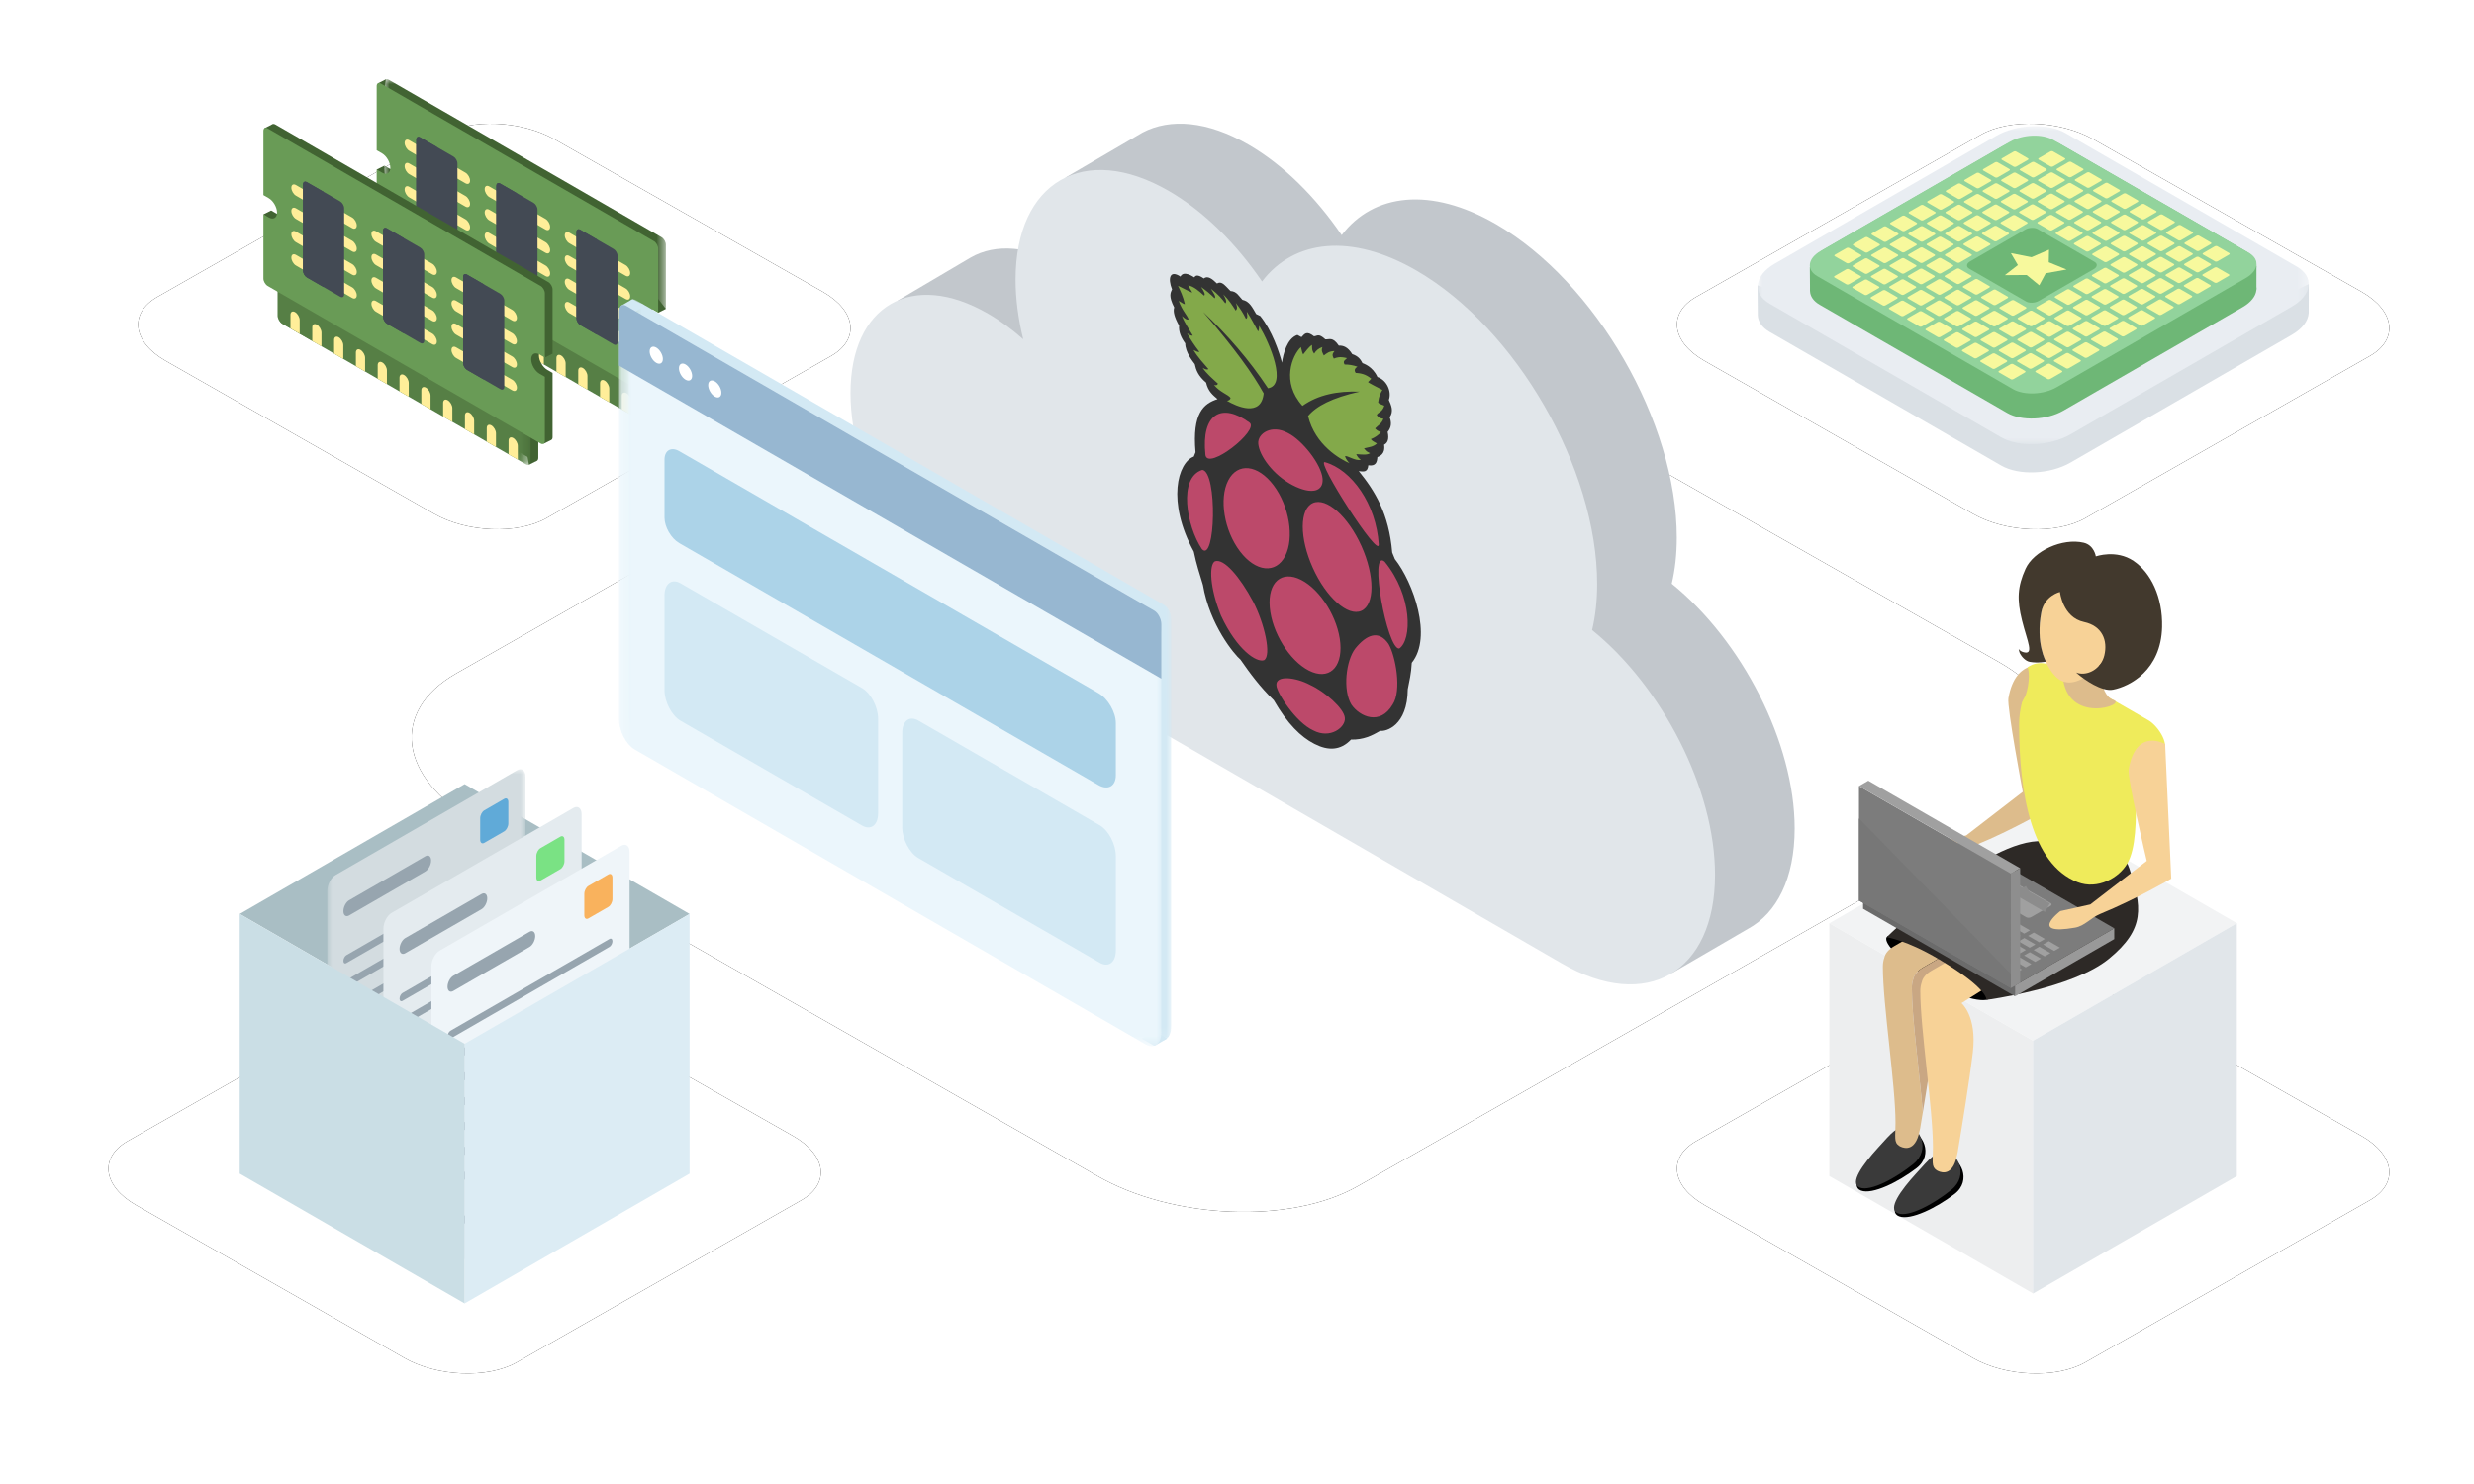 <svg xmlns="http://www.w3.org/2000/svg" xmlns:xlink="http://www.w3.org/1999/xlink" width="250" height="150" viewBox="0 0 250 150"><defs><polygon id="c" points="0 0 28.441 0 28.441 34.081 0 34.081"/><polygon id="e" points="0 0 25.555 0 25.555 18.907 0 18.907"/><polygon id="o" points="0 0 54.806 0 54.806 74.923 0 74.923"/><polygon id="q" points="0 0 54.806 0 54.806 74.522 0 74.522"/><polygon id="s" points="0 0 20.026 0 20.026 43.43 0 43.43"/><polygon id="u" points="0 0 55.68 0 55.68 32.147 0 32.147"/><filter id="b" width="150%" height="187.8%" x="-25%" y="-43.9%" filterUnits="objectBoundingBox"><feOffset in="SourceAlpha" result="shadowOffsetOuter1"/><feGaussianBlur in="shadowOffsetOuter1" result="shadowBlurOuter1" stdDeviation="6"/><feColorMatrix in="shadowBlurOuter1" values="0 0 0 0 0.216 0 0 0 0 0.561 0 0 0 0 0.749 0 0 0 0.15 0"/></filter><filter id="h" width="150%" height="187.8%" x="-25%" y="-43.9%" filterUnits="objectBoundingBox"><feOffset in="SourceAlpha" result="shadowOffsetOuter1"/><feGaussianBlur in="shadowOffsetOuter1" result="shadowBlurOuter1" stdDeviation="6"/><feColorMatrix in="shadowBlurOuter1" values="0 0 0 0 0.216 0 0 0 0 0.561 0 0 0 0 0.749 0 0 0 0.15 0"/></filter><filter id="j" width="121.6%" height="137.9%" x="-10.8%" y="-18.9%" filterUnits="objectBoundingBox"><feOffset in="SourceAlpha" result="shadowOffsetOuter1"/><feGaussianBlur in="shadowOffsetOuter1" result="shadowBlurOuter1" stdDeviation="6"/><feColorMatrix in="shadowBlurOuter1" values="0 0 0 0 0.216 0 0 0 0 0.561 0 0 0 0 0.749 0 0 0 0.15 0"/></filter><filter id="l" width="150%" height="187.8%" x="-25%" y="-43.9%" filterUnits="objectBoundingBox"><feOffset in="SourceAlpha" result="shadowOffsetOuter1"/><feGaussianBlur in="shadowOffsetOuter1" result="shadowBlurOuter1" stdDeviation="6"/><feColorMatrix in="shadowBlurOuter1" values="0 0 0 0 0.216 0 0 0 0 0.561 0 0 0 0 0.749 0 0 0 0.15 0"/></filter><filter id="n" width="150%" height="187.8%" x="-25%" y="-43.9%" filterUnits="objectBoundingBox"><feOffset in="SourceAlpha" result="shadowOffsetOuter1"/><feGaussianBlur in="shadowOffsetOuter1" result="shadowBlurOuter1" stdDeviation="6"/><feColorMatrix in="shadowBlurOuter1" values="0 0 0 0 0.216 0 0 0 0 0.561 0 0 0 0 0.749 0 0 0 0.15 0"/></filter><path id="a" d="M16.742,36.476 L43.835,51.919 C47.154,53.831 52.298,54.039 55.219,52.378 L83.983,35.984 C86.892,34.322 86.527,31.426 83.164,29.503 L56.038,14.081 C52.663,12.169 47.574,11.961 44.654,13.622 L15.89,30.016 C13.025,31.656 13.379,34.552 16.742,36.476 Z"/><path id="g" d="M172.242,36.476 L199.335,51.919 C202.654,53.831 207.798,54.039 210.719,52.378 L239.483,35.984 C242.392,34.322 242.027,31.426 238.664,29.503 L211.538,14.081 C208.163,12.169 203.074,11.961 200.154,13.622 L171.39,30.016 C168.525,31.656 168.879,34.552 172.242,36.476 Z"/><path id="i" d="M48.048,83.053 L110.826,118.836 C118.516,123.268 130.435,123.749 137.203,119.899 L203.851,81.913 C210.592,78.064 209.747,71.353 201.954,66.896 L139.1,31.164 C131.281,26.732 119.49,26.251 112.722,30.101 L46.075,68.087 C39.435,71.885 40.256,78.596 48.048,83.053 Z"/><path id="k" d="M13.742,121.807 L40.835,137.25 C44.154,139.163 49.298,139.37 52.219,137.709 L80.983,121.315 C83.892,119.654 83.527,116.758 80.164,114.834 L53.038,99.413 C49.663,97.5 44.574,97.293 41.654,98.954 L12.89,115.348 C10.025,116.987 10.379,119.883 13.742,121.807 Z"/><path id="m" d="M172.242,121.807 L199.335,137.25 C202.654,139.163 207.798,139.37 210.719,137.709 L239.483,121.315 C242.392,119.654 242.027,116.758 238.664,114.834 L211.538,99.413 C208.163,97.5 203.074,97.293 200.154,98.954 L171.39,115.348 C168.525,116.987 168.879,119.883 172.242,121.807 Z"/></defs><g fill="none" fill-rule="evenodd"><rect width="250" height="150"/><use xlink:href="#a" fill="#000" filter="url(#b)"/><use xlink:href="#a" fill="#FFF"/><g transform="translate(26.617 8)"><path fill="#416332" d="M38.285,34.453 C38.295,34.448 39.098,34.046 39.098,34.046 L38.1,33.435 L38.285,34.453 Z"/><polygon fill="#416332" points="39.764 32.327 40.535 31.942 39.72 31.436"/><path fill="#416332" d="M12.372,0.022 L11.553,0.433 C11.553,0.433 12.246,1.22 12.23,1.196 C12.213,1.172 12.372,0.022 12.372,0.022"/><polygon fill="#416332" points="39.889 23.611 40.671 23.22 39.415 21.587"/><polygon fill="#416332" points="12.23 8.747 11.448 9.138 12.283 9.996"/><g transform="translate(12.23)"><mask id="d" fill="#fff"><use xlink:href="#c"/></mask><path fill="#416332" d="M28.441,25.167 L27.905,24.858 C27.44,24.589 27.062,23.935 27.062,23.397 C27.062,22.86 27.44,22.641 27.905,22.911 L28.441,23.219 L28.441,16.728 C28.441,16.453 28.248,16.119 28.01,15.982 L8.77,4.874 L5.74,3.124 L4.466,2.389 L3.669,1.929 C3.669,1.929 3.669,1.929 3.669,1.929 L0.43,0.059 C0.193,-0.079 0,0.033 0,0.307 L0,0.307 L0,6.799 L0,6.799 L0.535,7.108 C1.001,7.377 1.378,8.031 1.378,8.569 C1.378,8.838 1.284,9.027 1.132,9.115 C1.124,9.119 1.115,9.12 1.108,9.124 C1.036,9.159 0.955,9.177 0.863,9.169 C0.862,9.169 0.86,9.168 0.858,9.167 C0.758,9.158 0.65,9.122 0.535,9.056 L0,8.747 L0,15.239 C0,15.513 0.193,15.847 0.43,15.984 L1.443,16.569 L1.443,18.995 C1.443,19.291 1.651,19.652 1.908,19.8 L3.31,20.61 L3.666,20.815 L5.147,21.67 L5.147,21.67 L5.869,22.088 L5.869,22.088 L7.143,22.823 L7.143,22.823 L8.074,23.36 L9.347,24.095 L9.347,24.095 L10.278,24.633 L13.755,26.64 L13.755,26.64 L14.686,27.178 L14.686,27.178 L15.959,27.913 L15.959,27.913 L16.89,28.45 L16.89,28.45 L18.163,29.185 L18.163,29.185 L19.094,29.723 L19.094,29.723 L20.367,30.458 L20.367,30.458 L21.298,30.995 L21.298,30.995 L22.571,31.73 L23.502,32.268 L24.775,33.003 L25.706,33.54 L26.533,34.018 C26.79,34.166 26.998,34.046 26.998,33.749 L26.998,31.323 L28.01,31.908 C28.248,32.045 28.441,31.933 28.441,31.659 L28.441,25.167 Z" mask="url(#d)"/></g><path fill="#567F45" d="M13.356,20.191 L37.981,34.409 C38.238,34.557 38.446,34.437 38.446,34.14 L38.446,30.319 L12.891,15.565 L12.891,19.386 C12.891,19.683 13.099,20.043 13.356,20.191"/><path fill="#567F45" d="M13.356,20.191 L16.595,22.062 C16.338,21.913 16.13,21.553 16.13,21.256 L16.13,17.435 L12.891,15.565 L12.891,19.386 C12.891,19.683 13.099,20.043 13.356,20.191"/><path fill="#699B56" d="M11.448,0.698 L11.448,0.698 L11.448,7.19 L11.448,7.19 L11.983,7.499 C12.449,7.768 12.826,8.422 12.826,8.96 C12.826,9.229 12.732,9.417 12.579,9.506 C12.572,9.51 12.563,9.511 12.555,9.515 C12.484,9.55 12.402,9.568 12.311,9.56 C12.31,9.559 12.308,9.559 12.306,9.559 C12.206,9.549 12.097,9.513 11.983,9.447 L11.448,9.138 L11.448,15.63 C11.448,15.904 11.64,16.238 11.878,16.375 L39.458,32.299 C39.696,32.436 39.889,32.325 39.889,32.05 L39.889,25.558 L39.354,25.249 C38.888,24.98 38.51,24.326 38.51,23.789 C38.51,23.251 38.888,23.033 39.354,23.302 L39.889,23.611 L39.889,17.119 C39.889,16.844 39.696,16.51 39.458,16.373 L20.218,5.265 L17.188,3.515 L15.913,2.78 L15.117,2.32 C15.117,2.32 15.117,2.32 15.117,2.32 L11.878,0.45 C11.64,0.313 11.448,0.424 11.448,0.698"/><path fill="#FE9" d="M30.542 28.733C30.542 28.584 30.49 28.42 30.405 28.274 30.321 28.128 30.205 28.001 30.076 27.927 29.819 27.778 29.611 27.899 29.611 28.195L29.611 29.577 30.542 30.114 30.542 28.733ZM28.201 27.002C28.117 26.856 28.001 26.729 27.872 26.654 27.615 26.506 27.407 26.626 27.407 26.923L27.407 28.304 28.338 28.841 28.338 27.46C28.338 27.312 28.286 27.147 28.201 27.002M31.815 29.468 31.815 30.849 32.746 31.386 32.746 30.005C32.746 29.857 32.694 29.692 32.61 29.547 32.525 29.4 32.409 29.273 32.281 29.199 32.023 29.051 31.815 29.171 31.815 29.468M36.223 32.013 36.223 33.394 37.154 33.931 37.154 32.55C37.154 32.402 37.102 32.237 37.018 32.091 36.933 31.945 36.817 31.818 36.689 31.744 36.432 31.596 36.223 31.716 36.223 32.013M25.203 25.65 25.203 27.031 26.133 27.569 26.133 26.188C26.133 26.039 26.082 25.875 25.997 25.729 25.913 25.583 25.797 25.456 25.668 25.381 25.411 25.233 25.203 25.353 25.203 25.65M14.977 19.366C14.893 19.221 14.777 19.093 14.648 19.019 14.391 18.871 14.183 18.991 14.183 19.288L14.183 20.669 15.114 21.206 15.114 19.825C15.114 19.677 15.061 19.513 14.977 19.366M17.317 21.098C17.317 20.949 17.265 20.785 17.181 20.639 17.097 20.493 16.98 20.366 16.852 20.292 16.595 20.143 16.387 20.263 16.387 20.56L16.387 21.941 17.317 22.479 17.317 21.098ZM34.813 30.819C34.729 30.673 34.613 30.546 34.484 30.471 34.227 30.323 34.019 30.444 34.019 30.74L34.019 32.121 34.95 32.659 34.95 31.278C34.95 31.129 34.898 30.965 34.813 30.819M23.793 24.456C23.709 24.311 23.593 24.183 23.464 24.109 23.207 23.961 22.999 24.081 22.999 24.378L22.999 25.759 23.93 26.296 23.93 24.915C23.93 24.767 23.878 24.603 23.793 24.456M18.591 23.214 19.521 23.751 19.521 22.37C19.521 22.222 19.47 22.057 19.385 21.912 19.301 21.765 19.185 21.638 19.056 21.564 18.799 21.416 18.591 21.536 18.591 21.833L18.591 23.214ZM20.795 23.105 20.795 24.486 21.725 25.024 21.725 23.643C21.725 23.494 21.674 23.33 21.589 23.184 21.505 23.038 21.389 22.911 21.26 22.836 21.003 22.688 20.795 22.809 20.795 23.105M19.143 16.316C19.143 16.612 19.351 16.973 19.609 17.122L20.418 17.589C20.675 17.738 20.884 17.617 20.884 17.321 20.884 17.172 20.832 17.008 20.747 16.862 20.663 16.716 20.547 16.589 20.418 16.514L19.609 16.047C19.352 15.899 19.143 16.019 19.143 16.316M19.143 13.962C19.143 14.259 19.352 14.62 19.609 14.768L20.418 15.236C20.675 15.384 20.884 15.264 20.884 14.967 20.884 14.819 20.832 14.654 20.747 14.509 20.663 14.363 20.547 14.235 20.418 14.161L19.609 13.693C19.352 13.545 19.143 13.665 19.143 13.962M19.143 11.609C19.143 11.905 19.352 12.266 19.609 12.415L20.418 12.882C20.675 13.031 20.884 12.91 20.884 12.614 20.884 12.465 20.832 12.301 20.747 12.155 20.663 12.009 20.547 11.882 20.418 11.807L19.609 11.34C19.352 11.192 19.143 11.312 19.143 11.609M19.143 9.255C19.143 9.552 19.352 9.913 19.609 10.061L20.418 10.529C20.675 10.677 20.884 10.557 20.884 10.26 20.884 10.112 20.832 9.947 20.747 9.802 20.663 9.656 20.547 9.528 20.418 9.454L19.609 8.986C19.351 8.838 19.143 8.958 19.143 9.255M14.272 13.503C14.272 13.8 14.48 14.161 14.737 14.309L15.448 14.72C15.705 14.868 15.914 14.748 15.914 14.451 15.914 14.303 15.861 14.138 15.777 13.993 15.693 13.846 15.577 13.719 15.448 13.645L14.737 13.234C14.48 13.086 14.272 13.206 14.272 13.503M14.271 11.15C14.271 11.446 14.48 11.807 14.737 11.955L15.448 12.366C15.705 12.515 15.914 12.394 15.914 12.097 15.914 11.949 15.861 11.785 15.777 11.639 15.693 11.493 15.577 11.366 15.448 11.292L14.737 10.881C14.48 10.732 14.271 10.853 14.271 11.15M14.271 8.796C14.271 9.093 14.48 9.454 14.737 9.602L15.448 10.013C15.705 10.161 15.914 10.041 15.914 9.744 15.914 9.596 15.861 9.431 15.777 9.286 15.693 9.139 15.577 9.012 15.448 8.938L14.737 8.527C14.48 8.379 14.271 8.499 14.271 8.796M15.914 7.391C15.914 7.242 15.861 7.078 15.777 6.932 15.693 6.786 15.577 6.659 15.448 6.585L14.737 6.174C14.48 6.026 14.271 6.146 14.271 6.443 14.271 6.739 14.48 7.1 14.737 7.249L15.448 7.659C15.705 7.808 15.914 7.688 15.914 7.391M28.838 21.533C28.922 21.679 28.975 21.844 28.975 21.992 28.975 22.289 28.766 22.409 28.509 22.26L27.699 21.793C27.442 21.644 27.234 21.284 27.234 20.987 27.234 20.69 27.442 20.57 27.699 20.718L28.509 21.186C28.638 21.26 28.754 21.387 28.838 21.533M28.838 19.18C28.922 19.325 28.975 19.49 28.975 19.638 28.975 19.935 28.766 20.055 28.509 19.907L27.699 19.439C27.442 19.291 27.234 18.93 27.234 18.633 27.234 18.337 27.442 18.216 27.699 18.364L28.509 18.832C28.638 18.907 28.754 19.034 28.838 19.18M28.838 16.826C28.922 16.972 28.975 17.137 28.975 17.285 28.975 17.581 28.766 17.702 28.509 17.553L27.699 17.086C27.442 16.937 27.234 16.577 27.234 16.28 27.234 15.983 27.442 15.863 27.699 16.011L28.509 16.479C28.638 16.553 28.754 16.68 28.838 16.826M28.838 14.473C28.922 14.618 28.974 14.783 28.974 14.931 28.974 15.228 28.766 15.348 28.509 15.2L27.699 14.732C27.442 14.584 27.234 14.223 27.234 13.926 27.234 13.63 27.442 13.509 27.699 13.657L28.509 14.125C28.637 14.2 28.754 14.327 28.838 14.473M23.868 18.664C23.952 18.809 24.004 18.974 24.004 19.122 24.004 19.419 23.796 19.54 23.539 19.391L22.827 18.98C22.57 18.832 22.362 18.471 22.362 18.174 22.362 17.878 22.57 17.757 22.827 17.906L23.539 18.316C23.667 18.391 23.784 18.518 23.868 18.664M23.868 16.31C23.952 16.456 24.004 16.621 24.004 16.769 24.004 17.065 23.796 17.186 23.539 17.037L22.827 16.627C22.57 16.478 22.362 16.118 22.362 15.821 22.362 15.524 22.57 15.403 22.827 15.552L23.539 15.962C23.667 16.037 23.784 16.164 23.868 16.31M23.868 13.957C23.952 14.102 24.004 14.267 24.004 14.415 24.004 14.712 23.796 14.832 23.539 14.684L22.827 14.273C22.57 14.125 22.362 13.764 22.362 13.467 22.362 13.17 22.57 13.05 22.827 13.199L23.539 13.609C23.667 13.684 23.784 13.811 23.868 13.957M23.868 11.603C23.952 11.749 24.004 11.913 24.004 12.062 24.004 12.358 23.796 12.479 23.539 12.33L22.827 11.92C22.57 11.771 22.362 11.41 22.362 11.113 22.362 10.817 22.57 10.696 22.827 10.845L23.539 11.255C23.667 11.33 23.784 11.457 23.868 11.603M36.929 26.204C37.013 26.35 37.065 26.515 37.065 26.663 37.065 26.96 36.857 27.08 36.6 26.931L35.79 26.464C35.533 26.316 35.324 25.955 35.324 25.658 35.324 25.361 35.533 25.241 35.79 25.389L36.6 25.857C36.728 25.931 36.844 26.059 36.929 26.204M36.929 23.851C37.013 23.997 37.065 24.161 37.065 24.31 37.065 24.606 36.857 24.727 36.6 24.578L35.79 24.11C35.533 23.962 35.324 23.601 35.324 23.304 35.324 23.008 35.533 22.887 35.79 23.036L36.6 23.503C36.728 23.578 36.844 23.705 36.929 23.851M36.929 21.497C37.013 21.643 37.065 21.808 37.065 21.956 37.065 22.253 36.857 22.373 36.6 22.224L35.79 21.757C35.533 21.608 35.324 21.248 35.324 20.951 35.324 20.654 35.533 20.534 35.79 20.682L36.6 21.15C36.728 21.224 36.844 21.351 36.929 21.497M36.929 19.144C37.013 19.289 37.065 19.454 37.065 19.602 37.065 19.899 36.857 20.02 36.6 19.871L35.79 19.403C35.533 19.255 35.324 18.894 35.324 18.597 35.324 18.301 35.533 18.18 35.79 18.329L36.6 18.796C36.728 18.871 36.844 18.998 36.929 19.144M31.959 23.335C32.043 23.481 32.095 23.645 32.095 23.794 32.095 24.09 31.887 24.211 31.63 24.062L30.918 23.652C30.661 23.503 30.453 23.142 30.453 22.845 30.453 22.549 30.661 22.428 30.918 22.577L31.63 22.987C31.758 23.061 31.874 23.189 31.959 23.335M31.959 20.981C32.043 21.127 32.095 21.292 32.095 21.44 32.095 21.737 31.887 21.857 31.63 21.708L30.918 21.298C30.661 21.149 30.453 20.789 30.453 20.492 30.453 20.195 30.661 20.075 30.918 20.223L31.63 20.634C31.758 20.708 31.874 20.835 31.959 20.981M31.959 18.628C32.043 18.773 32.095 18.938 32.095 19.086 32.095 19.383 31.887 19.504 31.63 19.355L30.918 18.944C30.661 18.796 30.453 18.435 30.453 18.138 30.453 17.842 30.661 17.721 30.918 17.87L31.63 18.28C31.758 18.355 31.874 18.482 31.959 18.628M31.959 16.274C32.043 16.42 32.095 16.585 32.095 16.733 32.095 17.03 31.887 17.15 31.63 17.001L30.918 16.591C30.661 16.442 30.453 16.082 30.453 15.785 30.453 15.488 30.661 15.368 30.918 15.516L31.63 15.927C31.758 16.001 31.874 16.128 31.959 16.274"/><path fill="#434A54" d="M31.63 24.174 31.63 15.458C31.63 15.204 31.808 15.101 32.028 15.228L35.391 17.17C35.611 17.297 35.79 17.606 35.79 17.86L35.79 26.575C35.79 26.829 35.611 26.932 35.391 26.805L32.028 24.863C31.808 24.736 31.63 24.428 31.63 24.174M23.539 19.502 23.539 10.787C23.539 10.533 23.717 10.43 23.937 10.557L27.301 12.499C27.52 12.626 27.699 12.935 27.699 13.189L27.699 21.904C27.699 22.158 27.52 22.261 27.301 22.134L23.937 20.192C23.717 20.065 23.539 19.757 23.539 19.502M15.448 14.831 15.448 6.116C15.448 5.862 15.626 5.759 15.846 5.886L19.21 7.828C19.43 7.955 19.608 8.264 19.608 8.518L19.608 17.233C19.608 17.487 19.43 17.59 19.21 17.463L15.846 15.521C15.626 15.394 15.448 15.085 15.448 14.831"/><path fill="#434A54" d="M32.028 24.863 33.71 25.835 33.71 16.199 32.028 15.228C31.808 15.101 31.63 15.204 31.63 15.458L31.63 24.174C31.63 24.427 31.808 24.737 32.028 24.863M23.936 20.192 25.618 21.163 25.618 11.527 23.936 10.556C23.716 10.43 23.538 10.532 23.538 10.786L23.538 19.502C23.538 19.756 23.716 20.065 23.936 20.192M15.847 15.521 17.528 16.492 17.528 6.857 15.847 5.886C15.627 5.759 15.448 5.862 15.448 6.116L15.448 14.832C15.448 15.085 15.627 15.394 15.847 15.521"/><path fill="#416332" d="M26.837,38.981 C26.847,38.976 27.65,38.574 27.65,38.574 L26.652,37.963 L26.837,38.981 Z"/><polygon fill="#416332" points="28.317 36.855 29.088 36.47 28.273 35.964"/><path fill="#416332" d="M0.925,4.55 L0.106,4.961 C0.106,4.961 0.799,5.748 0.782,5.724 C0.765,5.7 0.925,4.55 0.925,4.55"/><polygon fill="#416332" points="28.441 28.138 29.223 27.747 27.967 26.115"/><polygon fill="#416332" points=".782 13.275 0 13.666 .835 14.524"/><path fill="#416332" d="M29.223,29.695 L28.688,29.386 C28.222,29.117 27.844,28.463 27.844,27.925 C27.845,27.388 28.222,27.169 28.688,27.439 L29.223,27.747 L29.223,21.256 C29.223,20.981 29.03,20.647 28.792,20.51 L9.552,9.401 L6.522,7.652 L5.248,6.917 L4.451,6.457 C4.451,6.457 4.451,6.457 4.452,6.457 L1.212,4.587 C0.975,4.449 0.782,4.56 0.782,4.835 L0.782,4.835 L0.782,11.327 L0.782,11.327 L1.317,11.636 C1.783,11.905 2.161,12.559 2.161,13.097 C2.161,13.366 2.066,13.555 1.914,13.643 C1.906,13.647 1.897,13.648 1.89,13.651 C1.818,13.687 1.737,13.705 1.645,13.697 C1.644,13.697 1.642,13.696 1.64,13.695 C1.54,13.686 1.432,13.65 1.317,13.584 L0.782,13.274 L0.782,19.766 C0.782,20.041 0.975,20.375 1.212,20.512 L2.225,21.096 L2.225,23.523 C2.225,23.819 2.433,24.18 2.69,24.328 L4.093,25.138 L4.448,25.343 L5.929,26.198 L5.929,26.198 L6.652,26.616 L6.652,26.616 L7.925,27.351 L7.925,27.351 L8.856,27.888 L10.129,28.623 L10.129,28.623 L11.06,29.161 L14.537,31.168 L14.537,31.168 L15.468,31.706 L15.468,31.706 L16.741,32.441 L16.741,32.441 L17.672,32.978 L17.672,32.978 L18.945,33.713 L18.945,33.713 L19.876,34.251 L19.876,34.251 L21.149,34.986 L21.149,34.986 L22.08,35.523 L22.08,35.523 L23.353,36.258 L24.284,36.796 L25.557,37.531 L26.488,38.068 L27.315,38.545 C27.572,38.694 27.78,38.574 27.78,38.277 L27.78,35.851 L28.792,36.436 C29.03,36.573 29.223,36.461 29.223,36.187 L29.223,29.695 Z"/><g transform="translate(1.443 20.093)"><mask id="f" fill="#fff"><use xlink:href="#e"/></mask><path fill="#567F45" d="M0.465,4.627 L25.09,18.844 C25.347,18.992 25.555,18.872 25.555,18.575 L25.555,14.754 L0,0 L0,3.821 C0,4.118 0.208,4.478 0.465,4.627" mask="url(#f)"/></g><path fill="#567F45" d="M1.908,24.719 L5.147,26.589 C4.89,26.441 4.682,26.08 4.682,25.784 L4.682,21.963 L1.443,20.093 L1.443,23.914 C1.443,24.21 1.651,24.571 1.908,24.719"/><path fill="#699B56" d="M0,5.226 L0,5.226 L0,11.718 L0,11.718 L0.535,12.027 C1.001,12.296 1.378,12.95 1.378,13.488 C1.378,13.757 1.284,13.945 1.132,14.034 C1.124,14.038 1.115,14.039 1.108,14.043 C1.036,14.078 0.955,14.096 0.864,14.088 C0.862,14.087 0.86,14.087 0.858,14.087 C0.759,14.077 0.65,14.041 0.535,13.974 L0,13.666 L0,20.158 C0,20.432 0.193,20.766 0.431,20.903 L28.011,36.826 C28.248,36.964 28.441,36.853 28.441,36.578 L28.441,30.086 L27.906,29.777 C27.44,29.508 27.062,28.854 27.062,28.316 C27.062,27.778 27.44,27.561 27.906,27.829 L28.441,28.139 L28.441,21.647 C28.441,21.372 28.248,21.038 28.011,20.901 L8.77,9.793 L5.74,8.043 L4.466,7.308 L3.669,6.848 C3.669,6.848 3.669,6.848 3.669,6.848 L0.431,4.977 C0.193,4.84 0,4.952 0,5.226"/><path fill="#FE9" d="M19.094 33.261C19.094 33.112 19.042 32.948 18.958 32.802 18.874 32.656 18.757 32.529 18.629 32.455 18.372 32.306 18.163 32.426 18.163 32.723L18.163 34.104 19.094 34.642 19.094 33.261ZM16.754 31.529C16.669 31.384 16.553 31.256 16.425 31.182 16.168 31.034 15.959 31.154 15.959 31.451L15.959 32.832 16.89 33.369 16.89 31.988C16.89 31.839 16.838 31.675 16.754 31.529M20.367 33.996 20.367 35.377 21.298 35.914 21.298 34.533C21.298 34.385 21.246 34.22 21.162 34.074 21.078 33.929 20.961 33.801 20.833 33.727 20.575 33.579 20.367 33.699 20.367 33.996M24.775 36.541 24.775 37.922 25.706 38.459 25.706 37.078C25.706 36.929 25.654 36.765 25.57 36.619 25.486 36.474 25.369 36.346 25.241 36.272 24.984 36.124 24.775 36.244 24.775 36.541M13.755 30.178 13.755 31.559 14.686 32.097 14.686 30.716C14.686 30.567 14.634 30.403 14.55 30.257 14.465 30.111 14.349 29.984 14.221 29.909 13.964 29.761 13.755 29.881 13.755 30.178M3.529 23.894C3.445 23.749 3.329 23.621 3.2 23.547 2.943 23.398 2.735 23.519 2.735 23.816L2.735 25.197 3.666 25.734 3.666 24.353C3.666 24.205 3.614 24.04 3.529 23.894M5.87 25.626C5.87 25.477 5.817 25.313 5.733 25.167 5.649 25.021 5.533 24.894 5.404 24.82 5.147 24.671 4.939 24.791 4.939 25.088L4.939 26.469 5.87 27.006 5.87 25.626ZM23.366 35.347C23.282 35.201 23.165 35.074 23.037 34.999 22.78 34.851 22.571 34.971 22.571 35.268L22.571 36.649 23.502 37.187 23.502 35.806C23.502 35.657 23.45 35.493 23.366 35.347M12.346 28.984C12.261 28.839 12.145 28.711 12.017 28.637 11.76 28.488 11.551 28.609 11.551 28.906L11.551 30.287 12.482 30.824 12.482 29.443C12.482 29.295 12.43 29.131 12.346 28.984M7.143 27.742 8.074 28.279 8.074 26.898C8.074 26.75 8.022 26.585 7.938 26.44 7.853 26.293 7.737 26.166 7.609 26.092 7.352 25.944 7.143 26.064 7.143 26.361L7.143 27.742ZM9.347 27.633 9.347 29.014 10.278 29.552 10.278 28.171C10.278 28.022 10.226 27.858 10.142 27.712 10.057 27.566 9.941 27.439 9.813 27.364 9.556 27.216 9.347 27.337 9.347 27.633M7.695 20.843C7.695 21.14 7.903 21.501 8.161 21.649L8.971 22.117C9.227 22.266 9.436 22.145 9.436 21.849 9.436 21.7 9.384 21.536 9.3 21.39 9.215 21.244 9.099 21.116 8.971 21.042L8.161 20.575C7.904 20.426 7.695 20.547 7.695 20.843M7.695 18.49C7.695 18.787 7.904 19.148 8.161 19.296L8.971 19.764C9.228 19.912 9.436 19.792 9.436 19.495 9.436 19.346 9.384 19.182 9.3 19.036 9.215 18.891 9.099 18.763 8.971 18.689L8.161 18.221C7.904 18.073 7.695 18.193 7.695 18.49M7.695 16.137C7.695 16.433 7.904 16.794 8.161 16.942L8.971 17.41C9.227 17.559 9.436 17.438 9.436 17.142 9.436 16.993 9.384 16.829 9.3 16.683 9.215 16.537 9.099 16.41 8.971 16.335L8.161 15.868C7.904 15.719 7.695 15.84 7.695 16.137M7.695 13.783C7.695 14.08 7.904 14.441 8.161 14.589L8.971 15.057C9.228 15.205 9.436 15.085 9.436 14.788 9.436 14.64 9.384 14.475 9.3 14.329 9.215 14.184 9.099 14.056 8.971 13.982L8.161 13.514C7.903 13.366 7.695 13.486 7.695 13.783M2.824 18.031C2.824 18.328 3.032 18.689 3.289 18.837L4.001 19.248C4.258 19.396 4.466 19.276 4.466 18.979 4.466 18.831 4.414 18.666 4.33 18.521 4.245 18.374 4.129 18.247 4.001 18.173L3.289 17.762C3.032 17.614 2.824 17.734 2.824 18.031M2.824 15.677C2.824 15.974 3.032 16.335 3.289 16.483L4 16.894C4.257 17.042 4.466 16.922 4.466 16.625 4.466 16.477 4.414 16.313 4.329 16.167 4.245 16.021 4.129 15.894 4 15.819L3.289 15.409C3.032 15.26 2.824 15.381 2.824 15.677M2.824 13.324C2.824 13.62 3.032 13.982 3.289 14.13L4 14.541C4.257 14.689 4.466 14.569 4.466 14.272 4.466 14.124 4.414 13.959 4.329 13.813 4.245 13.667 4.129 13.54 4 13.466L3.289 13.055C3.032 12.907 2.824 13.027 2.824 13.324M4.466 11.918C4.466 11.77 4.414 11.605 4.329 11.46 4.246 11.314 4.129 11.187 4 11.113L3.289 10.702C3.032 10.554 2.824 10.674 2.824 10.971 2.824 11.267 3.032 11.628 3.289 11.777L4 12.187C4.257 12.336 4.466 12.215 4.466 11.918M17.39 26.061C17.475 26.207 17.527 26.372 17.527 26.52 17.527 26.816 17.318 26.937 17.061 26.788L16.251 26.321C15.994 26.172 15.786 25.812 15.786 25.515 15.786 25.218 15.994 25.098 16.251 25.246L17.061 25.713C17.19 25.788 17.306 25.915 17.39 26.061M17.39 23.707C17.475 23.853 17.527 24.018 17.527 24.166 17.527 24.463 17.318 24.583 17.061 24.435L16.251 23.967C15.994 23.819 15.786 23.458 15.786 23.161 15.786 22.864 15.994 22.744 16.251 22.892L17.061 23.36C17.19 23.434 17.306 23.562 17.39 23.707M17.39 21.354C17.475 21.5 17.527 21.664 17.527 21.813 17.527 22.109 17.318 22.23 17.061 22.081L16.251 21.614C15.994 21.465 15.786 21.105 15.786 20.808 15.786 20.511 15.994 20.391 16.251 20.539L17.061 21.006C17.19 21.081 17.306 21.208 17.39 21.354M17.39 19C17.475 19.146 17.527 19.311 17.527 19.459 17.527 19.756 17.318 19.876 17.061 19.728L16.251 19.26C15.994 19.112 15.786 18.751 15.786 18.454 15.786 18.157 15.994 18.037 16.251 18.185L17.061 18.653C17.19 18.727 17.306 18.855 17.39 19M12.42 23.192C12.505 23.337 12.557 23.502 12.557 23.65 12.557 23.947 12.348 24.067 12.091 23.919L11.38 23.508C11.123 23.36 10.915 22.999 10.915 22.702 10.915 22.405 11.123 22.285 11.38 22.434L12.091 22.844C12.22 22.919 12.336 23.046 12.42 23.192M12.42 20.838C12.504 20.984 12.557 21.148 12.557 21.297 12.557 21.593 12.348 21.714 12.091 21.565L11.38 21.155C11.123 21.006 10.915 20.645 10.915 20.348 10.915 20.052 11.123 19.931 11.38 20.08L12.091 20.49C12.22 20.565 12.336 20.692 12.42 20.838M12.42 18.484C12.504 18.63 12.557 18.795 12.557 18.943 12.557 19.24 12.348 19.36 12.091 19.212L11.38 18.801C11.123 18.652 10.915 18.292 10.915 17.995 10.915 17.698 11.123 17.578 11.38 17.726L12.091 18.137C12.22 18.211 12.336 18.339 12.42 18.484M12.42 16.131C12.504 16.277 12.557 16.441 12.557 16.59 12.557 16.886 12.348 17.007 12.091 16.858L11.38 16.448C11.123 16.299 10.915 15.938 10.915 15.641 10.915 15.345 11.123 15.224 11.38 15.373L12.091 15.783C12.22 15.858 12.336 15.985 12.42 16.131M25.481 30.732C25.565 30.878 25.618 31.043 25.618 31.191 25.618 31.488 25.409 31.608 25.152 31.459L24.342 30.992C24.085 30.843 23.877 30.483 23.877 30.186 23.877 29.889 24.085 29.769 24.342 29.917L25.152 30.385C25.281 30.459 25.397 30.586 25.481 30.732M25.481 28.379C25.565 28.524 25.617 28.689 25.617 28.837 25.617 29.134 25.409 29.255 25.152 29.106L24.342 28.638C24.085 28.49 23.877 28.129 23.877 27.832 23.877 27.536 24.085 27.415 24.342 27.563L25.152 28.031C25.28 28.106 25.397 28.233 25.481 28.379M25.481 26.025C25.565 26.171 25.617 26.336 25.617 26.484 25.617 26.781 25.409 26.901 25.152 26.752L24.342 26.285C24.085 26.136 23.877 25.776 23.877 25.479 23.877 25.182 24.085 25.062 24.342 25.21L25.152 25.678C25.28 25.752 25.397 25.879 25.481 26.025M25.481 23.672C25.565 23.817 25.617 23.982 25.617 24.13 25.617 24.427 25.409 24.547 25.152 24.399L24.342 23.931C24.085 23.783 23.877 23.422 23.877 23.125 23.877 22.829 24.085 22.708 24.342 22.856L25.152 23.324C25.28 23.399 25.397 23.526 25.481 23.672M20.511 27.863C20.595 28.008 20.647 28.173 20.647 28.321 20.647 28.618 20.439 28.739 20.182 28.59L19.47 28.18C19.213 28.031 19.005 27.67 19.005 27.373 19.005 27.077 19.213 26.956 19.47 27.105L20.182 27.515C20.31 27.589 20.427 27.717 20.511 27.863M20.511 25.509C20.595 25.655 20.647 25.82 20.647 25.968 20.647 26.265 20.439 26.385 20.182 26.236L19.47 25.826C19.213 25.677 19.005 25.317 19.005 25.02 19.005 24.723 19.213 24.603 19.47 24.751L20.182 25.162C20.31 25.236 20.427 25.363 20.511 25.509M20.511 23.156C20.595 23.301 20.647 23.466 20.647 23.614 20.647 23.911 20.439 24.031 20.182 23.883L19.47 23.472C19.213 23.324 19.005 22.963 19.005 22.666 19.005 22.369 19.213 22.249 19.47 22.398L20.182 22.808C20.31 22.883 20.427 23.01 20.511 23.156M20.511 20.802C20.595 20.948 20.647 21.113 20.647 21.261 20.647 21.557 20.439 21.678 20.182 21.529L19.47 21.119C19.213 20.97 19.005 20.61 19.005 20.313 19.005 20.016 19.213 19.895 19.47 20.044L20.182 20.455C20.31 20.529 20.427 20.656 20.511 20.802"/><path fill="#434A54" d="M20.182 28.702 20.182 19.986C20.182 19.732 20.36 19.629 20.58 19.756L23.944 21.698C24.163 21.825 24.342 22.134 24.342 22.388L24.342 31.103C24.342 31.357 24.163 31.46 23.944 31.333L20.58 29.391C20.36 29.264 20.182 28.956 20.182 28.702M12.091 24.03 12.091 15.315C12.091 15.061 12.269 14.958 12.489 15.085L15.853 17.027C16.073 17.154 16.251 17.463 16.251 17.717L16.251 26.432C16.251 26.686 16.073 26.789 15.853 26.662L12.489 24.72C12.269 24.593 12.091 24.284 12.091 24.03M4.001 19.359 4.001 10.644C4.001 10.39 4.179 10.287 4.399 10.414L7.762 12.356C7.982 12.483 8.161 12.792 8.161 13.046L8.161 21.761C8.161 22.015 7.982 22.118 7.762 21.991L4.399 20.049C4.179 19.922 4.001 19.613 4.001 19.359"/><path fill="#434A54" d="M20.58 29.391 22.262 30.362 22.262 20.727 20.58 19.756C20.36 19.629 20.182 19.732 20.182 19.986L20.182 28.702C20.182 28.956 20.36 29.265 20.58 29.391M12.488 24.719 14.17 25.691 14.17 16.055 12.488 15.084C12.268 14.957 12.09 15.06 12.09 15.314L12.09 24.03C12.09 24.283 12.268 24.593 12.488 24.719M4.399 20.049 6.081 21.02 6.081 11.385 4.399 10.414C4.179 10.287 4.001 10.39 4.001 10.644L4.001 19.36C4 19.613 4.179 19.922 4.399 20.049"/></g><use xlink:href="#g" fill="#000" filter="url(#h)"/><use xlink:href="#g" fill="#FFF"/><use xlink:href="#i" fill="#000" filter="url(#j)"/><use xlink:href="#i" fill="#FFF"/><use xlink:href="#k" fill="#000" filter="url(#l)"/><use xlink:href="#k" fill="#FFF"/><use xlink:href="#m" fill="#000" filter="url(#n)"/><use xlink:href="#m" fill="#FFF"/><g transform="translate(85.947 12.5)"><path fill="#C2C7CC" d="M40.212,2.119 C43.756,4.169 47.021,7.437 49.631,11.264 C52.84,7.046 58.624,6.337 65.228,10.157 C75.316,15.991 83.494,30.179 83.494,41.847 C83.494,43.551 83.315,45.102 82.985,46.499 C90.07,52.241 95.407,62.563 95.407,71.241 C95.407,76.29 93.6,79.807 90.694,81.382 L82.987,85.869 L84.552,82.061 C83.09,81.744 81.534,81.13 79.92,80.197 L21.983,46.69 C21.972,46.682 21.959,46.676 21.946,46.669 C14.271,42.229 8.048,31.434 8.048,22.556 C8.048,22.225 8.057,21.901 8.074,21.585 L4.775,17.876 L12.048,13.586 L12.119,13.544 C14.634,12.089 18.108,12.3 21.946,14.519 C23.174,15.229 24.363,16.103 25.497,17.104 C24.999,15.059 24.726,13.025 24.726,11.074 C24.726,9.349 24.937,7.802 25.33,6.45 L21.707,5.456 L28.957,1.218 C29.137,1.102 29.321,0.994 29.511,0.894 C32.299,-0.572 36.065,-0.28 40.212,2.119 Z"/><path fill="#E1E6EA" d="M13.898,19.204 C15.126,19.913 16.315,20.787 17.449,21.789 C16.95,19.743 16.677,17.71 16.677,15.759 C16.677,5.867 23.611,1.857 32.164,6.803 C35.708,8.853 38.973,12.122 41.583,15.949 C44.791,11.731 50.576,11.022 57.18,14.841 C67.268,20.675 75.446,34.864 75.446,46.532 C75.446,48.235 75.267,49.787 74.937,51.183 C82.022,56.926 87.358,67.247 87.358,75.926 C87.358,85.818 80.424,89.828 71.872,84.882 L18.348,53.927 L13.935,51.375 C13.935,51.375 13.936,51.375 13.936,51.374 C13.923,51.367 13.911,51.361 13.898,51.353 C6.222,46.914 0,36.119 0,27.241 C0,18.363 6.222,14.765 13.898,19.204"/><g fill-rule="nonzero" transform="translate(32.274 15.17)"><path fill="#333" d="M5.256,0.952 C5.098,0.878 4.934,0.872 4.758,0.987 C4.262,0.49 3.795,0.167 3.428,0.476 C2.783,0.038 2.597,0.169 2.464,0.366 C2.324,0.291 1.403,-0.366 1.062,0.285 C0.006,-0.418 -0.236,0.44 0.218,1.587 C0.045,1.937 -0.137,2.278 0.435,3.407 C0.3,3.805 0.454,4.389 0.924,5.241 C0.872,5.87 1.129,6.463 1.546,7.037 C1.554,7.937 2.29,8.834 2.512,9.133 C2.637,9.72 2.846,10.319 3.657,11.006 C3.856,11.886 4.341,12.268 4.814,12.672 C3.404,13.127 2.243,14.079 2.589,18.043 L2.414,18.481 C0.803,19.067 -0.356,23 2.413,28.09 C2.675,29.374 3.016,30.375 3.336,31.453 C4.02,35.489 6.499,38.479 7.131,39.006 C8.11,40.418 9.145,41.811 10.494,43.106 C11.864,45.484 13.244,46.827 14.574,47.504 C14.593,47.514 14.613,47.524 14.633,47.534 C15.963,48.213 17.229,48.219 18.3,47.086 C19.542,47.113 20.422,46.695 21.239,46.199 C21.834,46.299 24.006,45.679 24.034,42.007 C24.191,41.172 24.385,40.444 24.442,39.322 C26.558,36.723 24.593,31.197 22.732,28.84 L22.463,28.176 C22.135,24.221 20.7,21.945 19.081,19.947 C19.525,20.009 19.986,20.11 20.047,19.362 C20.809,19.478 20.93,19.047 20.963,18.541 C21.152,18.451 21.795,18.257 21.643,17.283 C21.996,17.103 22.17,16.729 22.003,15.988 C22.363,15.56 22.427,15.087 22.209,14.509 C22.632,13.888 22.373,13.322 22.122,12.754 C22.413,11.988 21.997,10.794 20.97,10.435 C20.482,9.362 19.594,9.097 19.455,9.03 C19.275,8.673 19.049,8.331 18.424,8.122 C17.968,7.393 17.516,7.247 17.063,7.261 C16.447,6.354 16.116,6.66 15.707,6.631 C14.998,5.972 14.878,6.318 14.558,6.321 C13.796,5.723 13.61,6.084 13.296,6.406 L12.881,6.183 C11.837,6.532 11.44,8.125 11.324,8.988 C11.044,7.923 10.329,5.763 9.129,4.27 L8.715,4.07 C8.315,3.385 8.048,2.792 7.324,2.632 C6.974,2.288 6.782,1.783 6.126,1.746 C5.836,1.48 5.557,1.093 5.256,0.952 Z"/><path fill="#83A94A" d="M3.367 3.867C6.526 7.523 8.403 10.136 9.476 12.093 9.222 14.557 6.7 13.389 5.767 12.841 5.946 12.815 6.092 12.748 6.129 12.55 5.877 12.202 5.071 11.988 4.457 11.244 4.673 11.293 4.771 11.283 4.855 11.109 4.291 10.59 3.688 10.084 3.309 9.508 3.496 9.606 3.674 9.749 3.896 9.638 3.378 9.024 2.834 8.47 2.383 7.705 2.634 7.825 2.906 7.968 2.974 7.88 2.496 7.268 2.083 6.648 1.733 6.022 2.09 6.261 2.234 6.285 2.312 6.243 1.934 5.591 1.474 4.968 1.22 4.272 1.492 4.531 1.735 4.701 1.892 4.604 1.747 4.186 1.239 3.723.885 2.739 1.163 2.916 1.459 3.112 1.511 3.058 1.321 2.267 1.067 1.747.816 1.215 1.404 1.503 2.298 1.973 2.252 1.883L1.843 1.179C2.4 1.256 3.01 1.807 3.454 2.211 3.628 2.098 3.41 1.731 3.152 1.339 3.649 1.68 4.104 2.062 4.522 2.481 4.713 2.322 4.338 1.874 4.145 1.518 4.917 2.103 5.261 2.547 5.603 2.99 5.808 2.8 5.568 2.427 5.389 2.079 5.984 2.663 6.31 3.193 6.651 3.725 6.739 3.581 6.888 3.519 6.653 2.945 7.085 3.476 7.422 4.014 7.684 4.558 7.915 4.463 7.788 4.108 7.766 3.829 8.227 4.52 8.537 5.163 8.905 5.825 8.965 5.792 9.004 5.595 9.024 5.262 10.142 7.13 11.85 11.268 9.91 11.574 7.99 8.671 5.776 6.144 3.367 3.867ZM13.96 14.379C14.676 17.338 17.219 18.753 18.139 19.149 17.939 18.929 17.768 18.701 17.693 18.446 17.905 18.335 18.747 18.961 19.284 18.804 19.057 18.627 18.949 18.512 18.826 18.232 19.349 18.268 19.916 18.358 20.227 18.133 20.041 18.042 19.872 18.008 19.61 17.65 20.065 17.533 20.56 17.508 20.916 17.155 20.664 17.018 20.393 16.884 20.303 16.715 20.716 16.558 21.055 16.321 21.326 16.012 20.979 15.892 20.826 15.765 20.734 15.636 21.03 15.327 21.421 15.138 21.574 14.65 21.323 14.642 21.088 14.568 20.9 14.295 20.984 13.994 21.456 14.032 21.667 13.335 21.395 13.232 21.107 13.129 21.041 13.016 21.107 12.355 21.292 12.059 21.471 11.746 20.881 11.433 19.989 10.994 20.024 10.945L20.344 10.612C19.75 10.103 19.183 10.053 18.771 10.021 18.561 9.712 18.734 9.545 18.945 9.392 18.464 9.233 18.035 9.165 17.654 9.177 17.418 8.799 17.747 8.71 17.894 8.529 17.156 8.343 16.859 8.461 16.565 8.579 16.308 8.153 16.503 8.002 16.636 7.813 16.092 7.817 15.83 8.047 15.553 8.264 15.432 8.014 15.258 7.787 15.413 7.411 15.036 7.53 14.764 7.757 14.575 8.072 14.306 7.722 14.381 7.47 14.356 7.189 13.976 7.451 13.752 7.823 13.468 8.151 13.397 8.051 13.32 7.795 13.238 7.411 12.351 8.256 11.225 10.949 13.395 13.352 14.973 12.232 16.938 11.835 19.16 11.919 16.366 12.541 14.783 13.388 13.96 14.379Z"/><path fill="#BC496A" d="M17.218 37.346C17.433 39.876 16.012 41.114 14.043 40.11 12.074 39.106 10.303 36.241 10.088 33.71 9.872 31.18 11.294 29.942 13.263 30.946 15.232 31.95 17.003 34.815 17.218 37.346ZM10.472 21.381C12.061 23.487 12.588 26.687 11.648 28.527 10.707 30.367 8.656 30.151 7.066 28.045 5.477 25.938 4.95 22.739 5.89 20.899 6.831 19.059 8.882 19.274 10.472 21.381ZM14.446 23.174C13.087 23.776 13.081 26.705 14.434 29.714 15.787 32.724 17.986 34.675 19.345 34.072 20.705 33.469 20.71 30.541 19.357 27.531 18.004 24.522 15.805 22.571 14.446 23.174ZM3.281 19.828C4.825 20.045 4.602 29.299 3.235 27.834 1.672 25.506.813 20.585 3.281 19.828ZM21.701 29.103C20.055 27.694 21.945 38.025 23.175 37.883 24.466 37.011 24.527 32.559 21.701 29.103ZM21.105 27.364C21.15 28.912 14.668 18.769 15.662 19.048 18.359 19.804 20.843 23.251 21.105 27.364ZM8.047 15.049C5.239 12.997 3.143 14.109 3.589 18.316 3.816 19.957 9.081 15.803 8.047 15.049ZM8.926 17.17C9.027 18.407 10.439 20.341 12.377 21.36 14.355 22.388 15.528 21.995 15.426 20.719 15.309 19.273 13.374 16.815 11.918 16.094 10.27 15.197 8.843 16.152 8.926 17.17ZM14.181 41.565C15.606 42.208 17.59 43.918 17.676 44.889 17.78 45.842 16.194 47.066 14.481 46.153 12.719 45.356 10.801 42.343 10.761 41.617 10.643 40.521 12.754 40.79 14.181 41.565ZM8.403 33.128C9.568 35.36 10.289 38.606 9.513 39.059 8.766 39.325 6.787 38.049 5.161 34.558 4.025 31.746 3.943 29.432 4.542 29.069 5.455 28.735 7.071 30.639 8.403 33.128ZM18.343 43.555C19.182 44.769 21.238 45.708 22.513 43.535 23.453 42.118 22.8 38.618 22.092 37.417 21.065 35.924 19.826 36.533 18.733 37.876 17.783 39.114 17.448 42.086 18.343 43.555Z"/></g></g><g transform="matrix(-1 0 0 1 118.344 30.25)"><mask id="p" fill="#fff"><use xlink:href="#o"/></mask><path fill="#D3E9F4" d="M54.086,0.086 L53.211,0.591 L53.211,0.591 L27.402,15.491 L0.72,30.896 C0.324,31.125 0,31.744 0,32.272 L0,33.439 L0,37.773 L0,73.527 C0,74.697 0.718,75.24 1.595,74.733 L53.211,44.933 C54.088,44.426 54.806,43.055 54.806,41.885 L54.806,6.131 L54.806,1.797 L54.806,0.63 C54.806,0.102 54.482,-0.143 54.086,0.086" mask="url(#p)"/><path fill="#D3E9F4" d="M1.625 75.433.464 74.762C.428 74.742.433 74.705.474 74.682L1.614 74.023C1.656 73.999 1.719 73.997 1.754 74.017L2.916 74.688C2.951 74.708 2.947 74.744 2.905 74.768L1.765 75.427C1.723 75.451 1.66 75.453 1.625 75.433M54.362 1.367 53.255.728C53.221.708 53.225.674 53.264.651L54.352.023C54.391 0 54.452-.002 54.485.018L55.592.656C55.626.676 55.622.711 55.583.734L54.495 1.361C54.456 1.385 54.396 1.386 54.362 1.367"/><g transform="translate(.988 .978)"><mask id="r" fill="#fff"><use xlink:href="#q"/></mask><path fill="#EBF6FC" d="M53.211,44.532 L1.595,74.332 C0.718,74.839 0,74.296 0,73.126 L0,33.038 C0,31.868 0.718,30.497 1.595,29.99 L53.211,0.19 C54.088,-0.317 54.806,0.226 54.806,1.396 L54.806,41.484 C54.806,42.654 54.088,44.025 53.211,44.532" mask="url(#r)"/></g><path fill="#97B7D1" d="M55.794,6.708 L0.988,38.35 L0.988,32.849 C0.988,32.321 1.312,31.702 1.708,31.474 L55.074,0.663 C55.47,0.434 55.794,0.679 55.794,1.207 L55.794,6.708 Z"/><path fill="#FFF" d="M46.781 8.681C46.781 9.107 46.482 9.625 46.113 9.837 45.745 10.05 45.446 9.878 45.446 9.452 45.446 9.026 45.745 8.509 46.113 8.296 46.482 8.083 46.781 8.256 46.781 8.681M49.738 6.974C49.738 7.399 49.44 7.918 49.07 8.13 48.702 8.343 48.403 8.17 48.403 7.745 48.403 7.319 48.702 6.801 49.07 6.588 49.44 6.375 49.738 6.548 49.738 6.974M52.695 5.266C52.695 5.692 52.397 6.21 52.028 6.423 51.659 6.636 51.36 6.463 51.36 6.037 51.36 5.612 51.659 5.094 52.028 4.881 52.397 4.668 52.695 4.841 52.695 5.266"/><path fill="#D3E9F4" d="M25.543 56.478 7.217 67.059C6.32 67.576 5.587 67.022 5.587 65.827L5.587 56.277C5.587 55.082 6.32 53.681 7.217 53.164L25.543 42.582C26.44 42.065 27.173 42.619 27.173 43.814L27.173 53.364C27.173 54.56 26.44 55.961 25.543 56.478M49.565 42.609 31.239 53.19C30.342 53.708 29.609 53.153 29.609 51.958L29.609 42.408C29.609 41.213 30.342 39.812 31.239 39.295L49.565 28.713C50.461 28.196 51.195 28.75 51.195 29.945L51.195 39.496C51.195 40.691 50.461 42.092 49.565 42.609"/><path fill="#ACD3E8" d="M49.702,15.358 L33.502,24.712 L31.101,26.098 L7.337,39.818 C6.374,40.374 5.587,41.737 5.587,42.848 L5.587,48.101 C5.587,49.213 6.374,49.667 7.337,49.112 L31.101,35.391 L33.502,34.005 L49.702,24.651 C50.523,24.178 51.195,23.015 51.195,22.067 L51.195,16.22 C51.195,15.272 50.523,14.884 49.702,15.358"/></g><g transform="matrix(-1 0 0 1 226.046 54.75)"><polygon fill="#F2F3F4" points="0 38.571 20.594 50.443 41.186 38.571 20.594 26.699"/><polygon fill="#EDEEEF" points="20.593 50.444 20.593 76 41.187 64.127 41.187 38.571"/><polygon fill="#E1E6EA" points=".012 64.127 20.606 76 20.606 50.443 .012 38.571"/><g transform="translate(6.638)"><path fill="#000" d="M25.751,63.335 C27.566,64.724 30.195,66.03 31.352,65.591 C32.509,65.152 31.204,63.314 29.637,61.677 C28.157,60.129 27.677,59.574 26.45,59.589 C25.193,59.605 23.937,61.946 25.751,63.335"/><path fill="#3A3A3A" d="M26.05,62.892 C27.821,64.333 30.37,65.708 31.47,65.29 C32.569,64.873 31.175,62.954 29.637,61.268 C28.184,59.674 27.813,59.141 26.637,59.129 C25.432,59.117 24.279,61.45 26.05,62.892"/><path fill="#000" d="M22.961,42.109 C20.121,43.929 17.921,45.507 18.311,46.112 C18.7,46.718 21.53,46.124 24.371,44.303 C27.213,42.483 29.143,40.588 28.754,39.982 C28.364,39.376 25.802,40.288 22.961,42.109"/><path fill="#DDBC8C" d="M26.069,44.221 C25.99,43.8 25.652,43.373 25.059,43.031 L11.739,35.351 C11.227,35.056 10.603,34.871 9.972,34.796 C9.521,34.173 9.663,33.476 10.443,33.026 L10.443,33.026 C11.521,32.405 13.423,32.483 14.668,33.202 L27.988,40.88 C28.581,41.222 28.919,41.649 28.998,42.07 C29.09,42.319 29.142,42.618 29.142,42.962 C29.142,46.802 27.865,54.894 27.865,58.734 C27.865,60.17 28.052,60.702 27.498,61.068 C27.28,61.213 26.065,61.834 25.532,59.974 C25.417,59.57 25.323,59.076 25.247,58.519 C25.209,58.291 25.161,58.005 25.107,57.676 C25.455,53.558 26.213,48.073 26.213,45.113 C26.213,44.768 26.161,44.469 26.069,44.221"/><path fill="#C9A783" d="M24.981,44.176 L20.831,41.561 L20.974,41.359 L10.746,35.462 C10.401,35.264 10.145,35.035 9.972,34.797 C10.604,34.871 11.227,35.057 11.739,35.352 L25.059,43.031 C25.652,43.373 25.991,43.8 26.069,44.221 C26.161,44.469 26.213,44.768 26.213,45.112 C26.213,48.072 25.455,53.559 25.107,57.677 C24.763,55.601 24.145,51.751 23.835,49.162 C23.394,45.465 24.981,44.176 24.981,44.176"/><path fill="#000" d="M21.901,65.939 C23.716,67.328 26.345,68.635 27.502,68.195 C28.659,67.756 27.354,65.918 25.787,64.281 C24.307,62.733 23.827,62.178 22.6,62.193 C21.343,62.209 20.087,64.55 21.901,65.939"/><path fill="#3A3A3A" d="M22.2,65.496 C23.971,66.937 26.52,68.312 27.62,67.895 C28.719,67.478 27.325,65.558 25.787,63.872 C24.334,62.279 23.964,61.745 22.787,61.734 C21.582,61.721 20.43,64.055 22.2,65.496"/><path fill="#F7D297" d="M6.66,35.494 L6.66,35.494 C7.738,34.872 9.64,34.952 10.885,35.669 L24.205,43.348 C24.798,43.69 25.136,44.117 25.215,44.538 C25.307,44.787 25.36,45.086 25.36,45.43 C25.36,49.27 24.082,57.363 24.082,61.202 C24.082,62.638 24.269,63.17 23.715,63.536 C23.497,63.681 22.281,64.301 21.75,62.443 C21.634,62.038 21.54,61.544 21.464,60.987 C21.185,59.322 20.411,54.629 20.053,51.63 C19.611,47.933 21.199,46.644 21.199,46.644 L17.049,44.029 L17.192,43.827 L6.963,37.931 C5.718,37.212 5.582,36.116 6.66,35.494"/><path fill="#2D2926" d="M12.951,30.278 C12.951,30.278 5.524,29.119 4.245,33.009 C2.967,36.898 2.593,39.119 6.294,42.155 C9.995,45.191 18.68,46.317 18.68,46.317 C18.68,46.317 18.409,45.235 23.467,42.219 C26.732,40.272 28.754,39.982 28.754,39.982 C28.754,39.982 18.688,29.95 12.951,30.278"/><path fill="#DDBC8C" d="M12.605,12.634 L12.531,27.085 C12.531,27.085 16.063,29.154 19.703,30.644 C20.679,31.044 21.264,31.861 22.269,32.036 C27.02,32.862 23.744,30.361 23.744,30.361 L20.713,29.691 L15.006,25.288 C15.006,25.288 16.619,16.736 16.458,15.824 C15.707,11.547 12.605,12.634 12.605,12.634"/><path fill="#EFEB5B" d="M15.376,18.471 C15.376,17.662 15.263,16.988 15.13,16.43 C14.976,15.78 14.466,15.351 14.407,14.99 C14.327,14.5 14.447,14.171 14.229,14.125 C13.563,13.982 12.693,15.644 9.465,17.505 C3.863,20.735 3.554,18.361 3.554,25.286 C3.554,28.219 3.553,30.992 4.444,32.534 C5.28,33.98 7.439,35.205 9.465,34.419 C14.135,32.607 15.376,25.397 15.376,18.471"/><path fill="#EFEB5B" d="M4.963,22.158 L15.101,16.313 C14.496,15.465 14.262,13.699 14.453,12.909 L14.527,12.704 C13.318,11.852 12.034,12.448 11.103,12.985 L2.276,18.073 C1.346,18.61 -0.138,20.732 1.071,21.584 L1.071,21.584 C2.28,22.437 4.032,22.695 4.963,22.158"/><polygon fill="#7C7C7C" points="15.794 44.864 31.139 36.017 21.106 30.233 5.76 39.08"/><polygon fill="#A0A0A0" points="23.949 34.379 25.07 33.732 24.492 33.399 23.371 34.046"/><polygon fill="#A0A0A0" points="22.434 35.252 23.555 34.606 22.977 34.273 21.856 34.919"/><polygon fill="#A0A0A0" points="20.919 36.126 22.041 35.479 21.462 35.146 20.341 35.793"/><polygon fill="#A0A0A0" points="19.404 36.999 20.526 36.352 19.948 36.019 18.826 36.666"/><polygon fill="#A0A0A0" points="17.889 37.872 19.011 37.226 18.433 36.893 17.311 37.539"/><polygon fill="#A0A0A0" points="16.374 38.745 17.496 38.099 16.918 37.766 15.796 38.412"/><polygon fill="#A0A0A0" points="14.86 39.619 15.981 38.972 15.403 38.639 14.281 39.286"/><polygon fill="#A0A0A0" points="13.345 40.492 14.466 39.846 13.888 39.513 12.767 40.159"/><polygon fill="#A0A0A0" points="11.83 41.365 12.951 40.719 12.373 40.386 11.252 41.032"/><path fill="#A0A0A0" d="M14.657,37.963 L19.168,35.362 C19.299,35.287 19.282,35.156 19.131,35.069 L17.204,33.958 C17.053,33.871 16.826,33.862 16.695,33.937 L12.184,36.537 C12.054,36.613 12.07,36.744 12.221,36.831 L14.148,37.942 C14.299,38.029 14.526,38.038 14.657,37.963"/><polygon fill="#A0A0A0" points="24.91 34.933 26.031 34.287 25.453 33.954 24.332 34.6"/><polygon fill="#A0A0A0" points="23.395 35.806 24.517 35.16 23.939 34.827 22.817 35.473"/><polygon fill="#A0A0A0" points="21.88 36.68 23.002 36.033 22.424 35.7 21.302 36.347"/><polygon fill="#A0A0A0" points="20.365 37.553 21.487 36.907 20.909 36.573 19.787 37.22"/><polygon fill="#A0A0A0" points="18.85 38.426 19.972 37.78 19.394 37.447 18.272 38.093"/><polygon fill="#A0A0A0" points="17.336 39.3 18.457 38.653 17.879 38.32 16.758 38.967"/><polygon fill="#A0A0A0" points="15.821 40.173 16.942 39.526 16.364 39.193 15.243 39.84"/><polygon fill="#A0A0A0" points="14.306 41.046 15.427 40.4 14.849 40.067 13.728 40.713"/><polygon fill="#A0A0A0" points="12.791 41.92 13.913 41.273 13.334 40.94 12.213 41.587"/><polygon fill="#A0A0A0" points="25.871 35.487 26.993 34.841 26.415 34.508 25.293 35.154"/><polygon fill="#A0A0A0" points="24.356 36.36 25.478 35.714 24.9 35.381 23.778 36.027"/><polygon fill="#A0A0A0" points="22.841 37.234 23.963 36.587 23.385 36.254 22.263 36.901"/><polygon fill="#A0A0A0" points="21.326 38.107 22.448 37.461 21.87 37.128 20.748 37.774"/><polygon fill="#A0A0A0" points="19.812 38.98 20.933 38.334 20.355 38.001 19.234 38.647"/><polygon fill="#A0A0A0" points="18.297 39.854 19.418 39.207 18.84 38.874 17.719 39.521"/><polygon fill="#A0A0A0" points="16.782 40.727 17.903 40.081 17.325 39.748 16.204 40.394"/><polygon fill="#A0A0A0" points="15.267 41.6 16.389 40.954 15.811 40.621 14.689 41.267"/><polygon fill="#A0A0A0" points="13.752 42.474 14.874 41.827 14.296 41.494 13.174 42.141"/><polygon fill="#A0A0A0" points="26.832 36.041 27.954 35.395 27.376 35.062 26.254 35.708"/><polygon fill="#A0A0A0" points="25.317 36.915 26.439 36.268 25.861 35.935 24.739 36.582"/><polygon fill="#A0A0A0" points="23.802 37.788 24.924 37.141 24.346 36.808 23.224 37.455"/><polygon fill="#A0A0A0" points="22.288 38.661 23.409 38.015 22.831 37.682 21.71 38.328"/><polygon fill="#A0A0A0" points="20.773 39.535 21.894 38.888 21.316 38.555 20.195 39.201"/><polygon fill="#A0A0A0" points="19.258 40.408 20.38 39.761 19.801 39.428 18.68 40.075"/><polygon fill="#A0A0A0" points="17.743 41.281 18.865 40.635 18.287 40.302 17.165 40.948"/><polygon fill="#A0A0A0" points="16.228 42.154 17.35 41.508 16.772 41.175 15.65 41.821"/><polygon fill="#A0A0A0" points="14.713 43.028 15.835 42.381 15.257 42.048 14.135 42.695"/><polygon fill="#A0A0A0" points="27.793 36.595 28.915 35.949 28.337 35.616 27.215 36.262"/><polygon fill="#A0A0A0" points="26.278 37.469 27.4 36.822 26.822 36.489 25.7 37.136"/><polygon fill="#A0A0A0" points="24.764 38.342 25.885 37.696 25.307 37.363 24.186 38.009"/><polygon fill="#A0A0A0" points="23.249 39.215 24.37 38.569 23.792 38.236 22.671 38.882"/><polygon fill="#A0A0A0" points="21.734 40.089 22.856 39.442 22.277 39.109 21.156 39.756"/><polygon fill="#A0A0A0" points="20.219 40.962 21.341 40.316 20.763 39.983 19.641 40.629"/><polygon fill="#A0A0A0" points="18.704 41.835 19.826 41.189 19.248 40.856 18.126 41.502"/><polygon fill="#A0A0A0" points="17.189 42.709 18.311 42.062 17.733 41.729 16.611 42.376"/><polygon fill="#A0A0A0" points="15.675 43.582 16.796 42.936 16.218 42.603 15.096 43.249"/><line x1="17.497" x2="12.514" y1="34.127" y2="36.999" stroke="#8C8C8C"/><line x1="14.44" x2="15.006" y1="35.237" y2="35.563" stroke="#8C8C8C"/><polygon fill="#6B6B6B" points="15.794 45.955 31.139 37.108 31.139 36.02 15.794 44.866"/><polygon fill="#999" points="5.761 40.171 15.794 45.956 15.794 44.866 5.761 39.082"/><polygon fill="#7C7C7C" points="16.211 45.121 31.556 36.275 31.556 24.707 16.211 33.553"/><polygon fill="#777" points="16.211 45.121 31.556 36.275 31.556 27.977 16.211 43.684"/><polygon fill="#A0A0A0" points="16.211 33.551 31.556 24.704 30.612 24.16 15.267 33.007"/><polygon fill="#8E8E8E" points="15.267 33.009 15.267 44.577 16.211 45.121 16.211 33.553"/><path fill="#F7D297" d="M0.617,20.458 L0,34.064 C0,34.064 3.531,36.134 7.172,37.624 C8.148,38.024 8.732,38.841 9.738,39.016 C14.489,39.842 11.212,37.341 11.212,37.341 L8.182,36.67 L2.475,32.268 C2.475,32.268 4.465,23.918 4.305,23.006 C3.554,18.73 0.617,20.458 0.617,20.458"/><polygon fill="#1C1711" points="3.813 8.122 5.841 8.695 7.54 12.068 7.642 13.568 4.592 13.252"/><path fill="#DDBC8C" d="M7.361,11.685 C7.361,11.685 7.354,15.535 5.849,15.998 C4.343,16.461 10.604,18.633 10.971,13.512 C11.34,8.391 8.101,10.899 8.101,10.899 L7.361,11.685 Z"/><path fill="#F7D297" d="M5.6,4.372 C5.222,5.82 4.927,7.693 5.356,9.247 C5.784,10.8 6.569,11.924 7.602,12.845 C8.763,13.882 10.014,14.577 11.105,14.053 C11.954,13.646 12.744,12.314 13.075,11.046 C13.424,9.708 13.386,8.169 13.041,6.718 C12.639,5.026 11.819,3.455 10.708,2.463 C8.643,0.62 6.357,1.475 5.6,4.372"/><path fill="#42392D" d="M11.249,5.082 C11.249,5.082 10.975,7.663 8.817,8.122 C6.992,8.511 6.395,9.966 6.764,11.501 C7.081,12.821 8.374,13.556 9.433,13.288 C9.58,13.25 9.625,13.208 9.625,13.208 C9.625,13.208 9.554,13.282 9.472,13.353 C8.763,13.962 7.017,15.18 5.888,14.96 C4.168,14.624 1.035,12.986 0.926,8.633 C0.85,5.619 2.053,3.133 3.813,1.947 C5.574,0.761 7.622,1.491 7.622,1.491 C7.622,1.491 7.786,0.356 8.851,0.107 C11,-0.398 13.913,0.945 14.727,2.744 C15.542,4.544 15.608,5.852 15.075,7.989 C14.543,10.126 13.785,11.537 15.014,11.148 C15.287,11.062 15.418,10.848 15.418,10.848 C15.418,10.848 15.374,11.142 15.29,11.306 C15.12,11.636 14.721,12.077 14.293,12.15 C13.445,12.296 12.656,12.129 12.656,12.129 C12.656,12.129 13.734,10.285 13.128,7.121 C12.808,5.451 11.249,5.082 11.249,5.082"/></g></g><g transform="translate(24.222 77.75)"><polygon fill="#A9BEC4" points="0 14.631 22.73 27.754 45.46 14.631 22.73 1.508"/><g transform="translate(8.849)"><mask id="t" fill="#fff"><use xlink:href="#s"/></mask><path fill="#D3DCE0" d="M19.194,32.73 L0.832,43.331 C0.374,43.595 0,43.312 0,42.702 L0,12.29 C0,11.68 0.374,10.965 0.832,10.7 L19.194,0.099 C19.652,-0.165 20.026,0.118 20.026,0.728 L20.026,31.14 C20.026,31.75 19.652,32.466 19.194,32.73" mask="url(#t)"/></g><path fill="#97A5AF" d="M18.767 10.33 11.056 14.782C10.74 14.964 10.481 14.769 10.481 14.346 10.481 13.924 10.74 13.43 11.056 13.247L18.767 8.795C19.084 8.612 19.343 8.808 19.343 9.23L19.343 9.23C19.343 9.652 19.084 10.147 18.767 10.33M26.845 10.322 10.78 19.597C10.616 19.693 10.481 19.591 10.481 19.371 10.481 19.151 10.616 18.893 10.78 18.798L26.845 9.523C27.01 9.428 27.145 9.53 27.145 9.75 27.145 9.97 27.01 10.227 26.845 10.322M26.845 12.835 10.78 22.109C10.616 22.205 10.481 22.103 10.481 21.883 10.481 21.663 10.616 21.405 10.78 21.31L26.845 12.035C27.01 11.94 27.145 12.042 27.145 12.262L27.145 12.262C27.145 12.482 27.01 12.74 26.845 12.835M26.845 15.347 10.78 24.622C10.616 24.717 10.481 24.615 10.481 24.395L10.481 24.395C10.481 24.175 10.616 23.918 10.78 23.823L26.845 14.547C27.01 14.452 27.145 14.554 27.145 14.774 27.145 14.994 27.01 15.252 26.845 15.347M26.845 17.859 10.78 27.134C10.616 27.229 10.481 27.127 10.481 26.907 10.481 26.688 10.616 26.43 10.78 26.335L26.845 17.06C27.01 16.965 27.145 17.067 27.145 17.286 27.145 17.506 27.01 17.764 26.845 17.859M26.845 20.371 10.78 29.646C10.616 29.742 10.481 29.64 10.481 29.42 10.481 29.2 10.616 28.942 10.78 28.847L26.845 19.572C27.01 19.477 27.145 19.579 27.145 19.798 27.145 20.019 27.01 20.276 26.845 20.371M26.845 22.884 10.78 32.158C10.616 32.254 10.481 32.152 10.481 31.932L10.481 31.932C10.481 31.712 10.616 31.454 10.78 31.359L26.845 22.084C27.01 21.989 27.145 22.091 27.145 22.311L27.145 22.311C27.145 22.531 27.01 22.789 26.845 22.884M26.845 25.396 10.78 34.671C10.616 34.766 10.481 34.664 10.481 34.444 10.481 34.224 10.616 33.967 10.78 33.872L26.845 24.596C27.01 24.501 27.145 24.603 27.145 24.823 27.145 25.043 27.01 25.301 26.845 25.396M15.949 36.115 10.78 39.1C10.616 39.195 10.481 39.093 10.481 38.873L10.481 38.873C10.481 38.653 10.616 38.395 10.78 38.3L15.949 35.316C16.114 35.221 16.249 35.323 16.249 35.542L16.249 35.542C16.249 35.762 16.114 36.02 15.949 36.115M26.845 29.824 21.676 32.809C21.511 32.904 21.377 32.802 21.377 32.582L21.377 32.582C21.377 32.362 21.511 32.105 21.676 32.009L26.845 29.025C27.01 28.93 27.145 29.032 27.145 29.252L27.145 29.252C27.145 29.472 27.01 29.729 26.845 29.824"/><path fill="#60AAD8" d="M26.729,6.281 L24.717,7.442 C24.489,7.574 24.301,7.433 24.301,7.127 L24.301,4.954 C24.301,4.649 24.489,4.291 24.717,4.159 L26.729,2.998 C26.957,2.866 27.145,3.007 27.145,3.312 L27.145,5.486 C27.145,5.791 26.957,6.149 26.729,6.281"/><path fill="#E4EBEF" d="M33.717,36.548 L15.354,47.15 C14.897,47.414 14.522,47.131 14.522,46.521 L14.522,16.109 C14.522,15.499 14.897,14.783 15.354,14.519 L33.717,3.918 C34.174,3.653 34.549,3.936 34.549,4.547 L34.549,34.958 C34.549,35.569 34.174,36.284 33.717,36.548"/><path fill="#97A5AF" d="M24.441 14.148 16.729 18.601C16.413 18.783 16.154 18.587 16.154 18.165 16.154 17.743 16.413 17.248 16.729 17.065L24.441 12.614C24.757 12.431 25.016 12.626 25.016 13.049L25.016 13.049C25.016 13.471 24.757 13.966 24.441 14.148M32.518 14.141 16.454 23.416C16.289 23.511 16.154 23.409 16.154 23.189 16.154 22.97 16.289 22.712 16.454 22.617L32.518 13.342C32.683 13.247 32.818 13.349 32.818 13.568 32.818 13.788 32.683 14.046 32.518 14.141M32.518 16.653 16.454 25.928C16.289 26.023 16.154 25.921 16.154 25.701 16.154 25.482 16.289 25.224 16.454 25.129L32.518 15.854C32.683 15.759 32.818 15.861 32.818 16.08 32.818 16.3 32.683 16.558 32.518 16.653M32.518 19.166 16.454 28.44C16.289 28.536 16.154 28.434 16.154 28.214L16.154 28.214C16.154 27.994 16.289 27.736 16.454 27.641L32.518 18.366C32.683 18.271 32.818 18.373 32.818 18.593 32.818 18.813 32.683 19.071 32.518 19.166M32.518 21.678 16.454 30.953C16.289 31.048 16.154 30.946 16.154 30.726 16.154 30.506 16.289 30.248 16.454 30.153L32.518 20.878C32.683 20.783 32.818 20.885 32.818 21.105 32.818 21.325 32.683 21.583 32.518 21.678M32.518 24.19 16.454 33.465C16.289 33.56 16.154 33.458 16.154 33.238 16.154 33.019 16.289 32.761 16.454 32.666L32.518 23.39C32.683 23.295 32.818 23.397 32.818 23.617 32.818 23.837 32.683 24.095 32.518 24.19M32.518 26.702 16.454 35.977C16.289 36.072 16.154 35.97 16.154 35.75L16.154 35.75C16.154 35.531 16.289 35.273 16.454 35.178L32.518 25.903C32.683 25.808 32.818 25.91 32.818 26.129L32.818 26.129C32.818 26.349 32.683 26.607 32.518 26.702M32.518 29.215 16.454 38.489C16.289 38.585 16.154 38.483 16.154 38.263 16.154 38.043 16.289 37.785 16.454 37.69L32.518 28.415C32.683 28.32 32.818 28.422 32.818 28.642L32.818 28.642C32.818 28.862 32.683 29.12 32.518 29.215M21.622 39.934 16.454 42.918C16.289 43.013 16.154 42.911 16.154 42.691L16.154 42.691C16.154 42.471 16.289 42.214 16.454 42.119L21.622 39.134C21.787 39.039 21.922 39.141 21.922 39.361L21.922 39.361C21.922 39.581 21.787 39.839 21.622 39.934M32.518 33.643 27.35 36.627C27.185 36.722 27.05 36.62 27.05 36.401 27.05 36.181 27.185 35.923 27.35 35.828L32.518 32.844C32.683 32.749 32.818 32.851 32.818 33.07 32.818 33.29 32.683 33.548 32.518 33.643"/><path fill="#7AE284" d="M32.402,10.1 L30.391,11.261 C30.162,11.393 29.975,11.251 29.975,10.946 L29.975,8.773 C29.975,8.468 30.162,8.11 30.391,7.978 L32.402,6.816 C32.631,6.684 32.818,6.826 32.818,7.131 L32.818,9.305 C32.818,9.61 32.631,9.968 32.402,10.1"/><path fill="#EFF5F9" d="M38.566,40.367 L20.203,50.968 C19.746,51.233 19.371,50.95 19.371,50.339 L19.371,19.928 C19.371,19.317 19.746,18.602 20.203,18.338 L38.566,7.736 C39.023,7.472 39.398,7.755 39.398,8.365 L39.398,38.777 C39.398,39.387 39.023,40.103 38.566,40.367"/><path fill="#97A5AF" d="M29.29 17.967 21.578 22.419C21.262 22.602 21.003 22.406 21.003 21.984 21.003 21.562 21.262 21.067 21.578 20.884L29.29 16.432C29.606 16.249 29.865 16.445 29.865 16.867L29.865 16.867C29.865 17.289 29.606 17.784 29.29 17.967M37.367 17.96 21.303 27.234C21.138 27.33 21.003 27.228 21.003 27.008 21.003 26.788 21.138 26.53 21.303 26.435L37.367 17.16C37.532 17.065 37.667 17.167 37.667 17.387 37.667 17.607 37.532 17.865 37.367 17.96M37.367 20.472 21.303 29.747C21.138 29.842 21.003 29.74 21.003 29.52 21.003 29.3 21.138 29.043 21.303 28.948L37.367 19.672C37.532 19.577 37.667 19.679 37.667 19.899 37.667 20.119 37.532 20.377 37.367 20.472M37.367 22.984 21.303 32.259C21.138 32.354 21.003 32.252 21.003 32.032L21.003 32.032C21.003 31.813 21.138 31.555 21.303 31.46L37.367 22.185C37.532 22.09 37.667 22.192 37.667 22.411L37.667 22.411C37.667 22.631 37.532 22.889 37.367 22.984M37.367 25.496 21.303 34.771C21.138 34.867 21.003 34.765 21.003 34.545 21.003 34.325 21.138 34.067 21.303 33.972L37.367 24.697C37.532 24.602 37.667 24.704 37.667 24.923 37.667 25.144 37.532 25.401 37.367 25.496M37.367 28.009 21.303 37.283C21.138 37.379 21.003 37.277 21.003 37.057L21.003 37.057C21.003 36.837 21.138 36.579 21.303 36.484L37.367 27.209C37.532 27.114 37.667 27.216 37.667 27.436 37.667 27.656 37.532 27.914 37.367 28.009M37.367 30.521 21.303 39.796C21.138 39.891 21.003 39.789 21.003 39.569 21.003 39.349 21.138 39.092 21.303 38.997L37.367 29.721C37.532 29.626 37.667 29.728 37.667 29.948 37.667 30.168 37.532 30.426 37.367 30.521M37.367 33.033 21.303 42.308C21.138 42.403 21.003 42.301 21.003 42.081L21.003 42.081C21.003 41.862 21.138 41.604 21.303 41.509L37.367 32.234C37.532 32.139 37.667 32.241 37.667 32.46L37.667 32.46C37.667 32.68 37.532 32.938 37.367 33.033M26.471 43.753 21.303 46.737C21.138 46.832 21.003 46.73 21.003 46.51L21.003 46.51C21.003 46.29 21.138 46.033 21.303 45.937L26.471 42.953C26.636 42.858 26.771 42.96 26.771 43.18L26.771 43.18C26.771 43.4 26.636 43.658 26.471 43.753M37.367 37.462 32.199 40.446C32.034 40.541 31.899 40.439 31.899 40.219 31.899 39.999 32.034 39.742 32.199 39.646L37.367 36.662C37.532 36.567 37.667 36.669 37.667 36.889 37.667 37.109 37.532 37.367 37.367 37.462"/><path fill="#F9B25D" d="M37.251,13.918 L35.24,15.079 C35.011,15.211 34.824,15.07 34.824,14.765 L34.824,12.591 C34.824,12.286 35.011,11.929 35.24,11.796 L37.251,10.635 C37.48,10.503 37.667,10.644 37.667,10.95 L37.667,13.123 C37.667,13.428 37.48,13.786 37.251,13.918"/><polygon fill="#DCECF4" points="45.46 40.877 22.73 54 22.73 27.754 45.46 14.631"/><polygon fill="#CADEE5" points="22.73 54 0 40.877 0 14.631 22.73 27.754"/></g><g transform="translate(177.6 12.75)"><path fill="#DAE0E5" d="M55.7,18.722 L55.705,15.967 L54.015,16.772 L31.112,3.549 C29.325,2.517 26.175,2.648 24.112,3.839 L1.865,16.683 L0,16.096 L0.026,19.126 C0.056,19.756 0.452,20.353 1.229,20.802 L24.616,34.304 C26.403,35.336 29.552,35.205 31.616,34.014 L53.996,21.093 C55.071,20.472 55.642,19.681 55.695,18.92 L55.7,18.921 L55.7,18.793 C55.7,18.769 55.702,18.745 55.7,18.722"/><g transform="translate(.024)"><mask id="v" fill="#fff"><use xlink:href="#u"/></mask><path fill="#E9EDF2" d="M24.592,31.451 L1.205,17.949 C-0.581,16.917 -0.355,15.098 1.708,13.907 L24.089,0.986 C26.152,-0.205 29.301,-0.336 31.088,0.696 L54.475,14.198 C56.261,15.23 56.035,17.048 53.972,18.239 L31.592,31.161 C29.528,32.352 26.379,32.483 24.592,31.451" mask="url(#v)"/></g><polygon fill="#6EB776" points="50.421 14.136 50.416 16.529 46.605 15.951"/><polygon fill="#6EB776" points="5.285 14.24 5.306 16.695 7.922 15.07"/><path fill="#6EB776" d="M25.23,28.993 L6.281,18.053 C5.651,17.689 5.33,17.206 5.306,16.695 C5.274,16.032 5.743,15.324 6.688,14.778 L24.822,4.309 C26.494,3.344 29.046,3.238 30.493,4.074 L49.442,15.014 C50.89,15.85 50.707,17.323 49.036,18.289 L30.902,28.758 C29.23,29.723 26.678,29.829 25.23,28.993"/><path fill="#6EB776" d="M25.23,26.681 L6.281,15.741 C4.833,14.905 5.016,13.432 6.688,12.467 L24.822,1.997 C26.494,1.032 29.046,0.926 30.493,1.762 L49.442,12.702 C50.89,13.538 50.707,15.011 49.036,15.977 L30.902,26.446 C29.23,27.411 26.678,27.517 25.23,26.681"/><path fill="#92D39C" d="M25.814,26.583 L6.041,15.167 C4.92,14.52 5.062,13.378 6.357,12.63 L25.497,1.579 C26.793,0.832 28.77,0.75 29.892,1.397 L49.664,12.813 C50.786,13.46 50.644,14.602 49.349,15.35 L30.208,26.401 C28.913,27.148 26.935,27.23 25.814,26.583"/><path fill="#F7F99D" d="M29.608 4.077 28.411 3.385C28.343 3.346 28.352 3.277 28.43 3.232L29.589 2.563C29.668 2.517 29.788 2.512 29.855 2.552L31.053 3.243C31.121 3.282 31.112 3.351 31.034 3.396L29.875 4.066C29.796 4.111 29.677 4.116 29.608 4.077M31.454 5.142 30.257 4.451C30.189 4.412 30.198 4.343 30.276 4.297L31.435 3.628C31.514 3.583 31.633 3.578 31.701 3.617L32.898 4.309C32.966 4.348 32.958 4.417 32.879 4.462L31.72 5.131C31.642 5.176 31.522 5.181 31.454 5.142M33.3 6.208 32.103 5.517C32.035 5.478 32.043 5.408 32.122 5.363L33.281 4.694C33.359 4.649 33.479 4.643 33.547 4.683L34.744 5.374C34.812 5.413 34.803 5.482 34.725 5.528L33.566 6.197C33.487 6.242 33.368 6.247 33.3 6.208M35.146 7.274 33.948 6.582C33.881 6.543 33.889 6.474 33.968 6.428L35.126 5.76C35.205 5.714 35.325 5.709 35.393 5.749L36.59 6.44C36.658 6.479 36.649 6.548 36.571 6.593L35.412 7.263C35.333 7.308 35.214 7.313 35.146 7.274M36.992 8.339 35.794 7.648C35.726 7.609 35.735 7.54 35.814 7.494L36.972 6.825C37.051 6.78 37.171 6.775 37.238 6.814L38.436 7.505C38.504 7.545 38.495 7.614 38.417 7.659L37.258 8.328C37.179 8.373 37.06 8.378 36.992 8.339M38.837 9.405 37.64 8.714C37.572 8.675 37.581 8.605 37.659 8.56L38.818 7.891C38.897 7.846 39.016 7.84 39.084 7.88L40.281 8.571C40.35 8.61 40.341 8.679 40.262 8.725L39.103 9.394C39.025 9.439 38.905 9.444 38.837 9.405M40.683 10.47 39.486 9.779C39.418 9.74 39.426 9.671 39.505 9.625L40.664 8.957C40.742 8.911 40.862 8.906 40.93 8.946L42.127 9.637C42.195 9.676 42.186 9.745 42.108 9.79L40.949 10.46C40.871 10.505 40.751 10.51 40.683 10.47M42.529 11.536 41.331 10.845C41.264 10.806 41.272 10.736 41.351 10.691L42.509 10.022C42.588 9.977 42.708 9.972 42.776 10.011L43.973 10.702C44.041 10.742 44.032 10.81 43.954 10.856L42.795 11.525C42.716 11.57 42.597 11.575 42.529 11.536M44.375 12.602 43.177 11.911C43.109 11.871 43.118 11.802 43.197 11.757L44.355 11.088C44.434 11.042 44.554 11.037 44.621 11.077L45.819 11.768C45.887 11.807 45.878 11.876 45.8 11.922L44.641 12.591C44.562 12.636 44.443 12.641 44.375 12.602M46.22 13.667 45.023 12.976C44.955 12.937 44.964 12.868 45.042 12.822L46.201 12.153C46.28 12.108 46.399 12.103 46.467 12.143L47.664 12.834C47.733 12.873 47.724 12.942 47.645 12.987L46.486 13.656C46.408 13.701 46.288 13.707 46.22 13.667M25.887 4.094 24.69 3.403C24.622 3.363 24.631 3.294 24.709 3.249L25.868 2.58C25.946 2.534 26.066 2.529 26.134 2.569L27.331 3.26C27.399 3.299 27.391 3.368 27.312 3.414L26.153 4.083C26.075 4.128 25.955 4.133 25.887 4.094M27.733 5.159 26.536 4.468C26.468 4.429 26.476 4.36 26.555 4.314L27.714 3.645C27.792 3.6 27.912 3.595 27.98 3.635L29.177 4.326C29.245 4.365 29.236 4.434 29.158 4.479L27.999 5.148C27.92 5.193 27.801 5.198 27.733 5.159M29.579 6.225 28.381 5.534C28.314 5.495 28.322 5.425 28.401 5.38L29.559 4.711C29.638 4.666 29.758 4.661 29.825 4.7L31.023 5.391C31.091 5.43 31.082 5.499 31.004 5.545L29.845 6.214C29.766 6.259 29.647 6.264 29.579 6.225M31.424 7.291 30.227 6.6C30.159 6.56 30.168 6.491 30.246 6.446L31.405 5.777C31.484 5.731 31.604 5.726 31.671 5.766L32.869 6.457C32.937 6.496 32.928 6.565 32.85 6.61L31.691 7.28C31.612 7.325 31.493 7.33 31.424 7.291M33.27 8.356 32.073 7.665C32.005 7.626 32.014 7.557 32.092 7.511L33.251 6.842C33.329 6.797 33.449 6.792 33.517 6.832L34.714 7.523C34.782 7.562 34.774 7.631 34.695 7.676L33.536 8.345C33.458 8.39 33.338 8.395 33.27 8.356M35.116 9.422 33.919 8.731C33.851 8.692 33.859 8.622 33.938 8.577L35.097 7.908C35.175 7.863 35.295 7.858 35.363 7.897L36.56 8.588C36.628 8.627 36.619 8.696 36.541 8.742L35.382 9.411C35.303 9.456 35.184 9.461 35.116 9.422M36.962 10.488 35.764 9.796C35.697 9.757 35.705 9.688 35.784 9.643L36.942 8.974C37.021 8.928 37.141 8.923 37.209 8.963L38.406 9.654C38.474 9.693 38.465 9.762 38.387 9.807L37.228 10.477C37.149 10.522 37.03 10.527 36.962 10.488M38.808 11.553 37.61 10.862C37.542 10.823 37.551 10.754 37.63 10.708L38.788 10.039C38.867 9.994 38.987 9.989 39.054 10.028L40.252 10.72C40.32 10.759 40.311 10.828 40.233 10.873L39.074 11.542C38.995 11.587 38.876 11.592 38.808 11.553M40.653 12.619 39.456 11.928C39.388 11.889 39.397 11.819 39.475 11.774L40.634 11.105C40.713 11.06 40.832 11.055 40.9 11.094L42.097 11.785C42.165 11.824 42.157 11.893 42.078 11.939L40.919 12.608C40.841 12.653 40.721 12.658 40.653 12.619M42.499 13.685 41.302 12.993C41.234 12.954 41.242 12.885 41.321 12.84L42.48 12.171C42.558 12.125 42.678 12.12 42.746 12.16L43.943 12.851C44.011 12.89 44.002 12.959 43.924 13.004L42.765 13.674C42.687 13.719 42.567 13.724 42.499 13.685M44.345 14.75 43.147 14.059C43.08 14.02 43.088 13.951 43.167 13.905L44.325 13.236C44.404 13.191 44.524 13.186 44.592 13.225L45.789 13.917C45.857 13.956 45.848 14.025 45.77 14.07L44.611 14.739C44.532 14.784 44.413 14.789 44.345 14.75M46.191 15.816 44.993 15.125C44.925 15.086 44.934 15.016 45.013 14.971L46.171 14.302C46.25 14.257 46.37 14.251 46.437 14.291L47.635 14.982C47.703 15.021 47.694 15.09 47.616 15.136L46.457 15.805C46.378 15.85 46.259 15.855 46.191 15.816M24.012 5.177 22.814 4.485C22.747 4.446 22.755 4.377 22.834 4.332L23.992 3.663C24.071 3.617 24.191 3.612 24.258 3.652L25.456 4.343C25.524 4.382 25.515 4.451 25.437 4.496L24.278 5.166C24.199 5.211 24.08 5.216 24.012 5.177M25.857 6.242 24.66 5.551C24.592 5.512 24.601 5.443 24.679 5.397L25.838 4.728C25.917 4.683 26.037 4.678 26.104 4.717L27.302 5.409C27.37 5.448 27.361 5.517 27.283 5.562L26.124 6.231C26.045 6.276 25.926 6.281 25.857 6.242M27.703 7.308 26.506 6.617C26.438 6.578 26.447 6.508 26.525 6.463L27.684 5.794C27.762 5.749 27.882 5.744 27.95 5.783L29.147 6.474C29.215 6.513 29.207 6.582 29.128 6.628L27.969 7.297C27.891 7.342 27.771 7.347 27.703 7.308M29.549 8.374 28.352 7.682C28.284 7.643 28.292 7.574 28.371 7.529L29.53 6.86C29.608 6.814 29.728 6.809 29.796 6.849L30.993 7.54C31.061 7.579 31.052 7.648 30.974 7.693L29.815 8.363C29.736 8.408 29.617 8.413 29.549 8.374M31.395 9.439 30.197 8.748C30.13 8.709 30.138 8.64 30.217 8.594L31.375 7.925C31.454 7.88 31.574 7.875 31.641 7.914L32.839 8.605C32.907 8.645 32.898 8.714 32.82 8.759L31.661 9.428C31.582 9.473 31.463 9.478 31.395 9.439M33.24 10.505 32.043 9.814C31.975 9.775 31.984 9.705 32.062 9.66L33.221 8.991C33.3 8.946 33.42 8.94 33.487 8.98L34.685 9.671C34.753 9.71 34.744 9.779 34.666 9.825L33.507 10.494C33.428 10.539 33.309 10.544 33.24 10.505M35.086 11.57 33.889 10.879C33.821 10.84 33.83 10.771 33.908 10.725L35.067 10.057C35.145 10.011 35.265 10.006 35.333 10.046L36.53 10.737C36.598 10.776 36.59 10.845 36.511 10.89L35.352 11.56C35.274 11.605 35.154 11.61 35.086 11.57M36.932 12.636 35.735 11.945C35.667 11.906 35.675 11.837 35.754 11.791L36.913 11.122C36.991 11.077 37.111 11.072 37.179 11.111L38.376 11.802C38.444 11.842 38.435 11.91 38.357 11.956L37.198 12.625C37.119 12.67 37 12.675 36.932 12.636M38.778 13.702 37.58 13.011C37.513 12.972 37.521 12.902 37.6 12.857L38.758 12.188C38.837 12.142 38.957 12.137 39.025 12.177L40.222 12.868C40.29 12.907 40.281 12.976 40.203 13.022L39.044 13.691C38.965 13.736 38.846 13.741 38.778 13.702M40.623 14.767 39.426 14.076C39.358 14.037 39.367 13.968 39.445 13.922L40.604 13.254C40.683 13.208 40.803 13.203 40.87 13.243L42.068 13.934C42.136 13.973 42.127 14.042 42.049 14.087L40.89 14.757C40.811 14.801 40.692 14.807 40.623 14.767M42.469 15.833 41.272 15.142C41.204 15.103 41.213 15.033 41.291 14.988L42.45 14.319C42.529 14.274 42.648 14.269 42.716 14.308L43.913 14.999C43.981 15.038 43.973 15.107 43.894 15.153L42.735 15.822C42.657 15.867 42.537 15.872 42.469 15.833M44.315 16.899 43.118 16.208C43.05 16.168 43.058 16.099 43.137 16.054L44.296 15.385C44.374 15.339 44.494 15.334 44.562 15.374L45.759 16.065C45.827 16.104 45.818 16.173 45.74 16.218L44.581 16.888C44.502 16.933 44.383 16.938 44.315 16.899M22.136 6.259 20.939 5.568C20.871 5.529 20.88 5.46 20.958 5.414L22.117 4.745C22.195 4.7 22.315 4.695 22.383 4.735L23.58 5.426C23.648 5.465 23.64 5.534 23.561 5.579L22.402 6.248C22.324 6.293 22.204 6.298 22.136 6.259M23.982 7.325 22.785 6.634C22.717 6.595 22.725 6.525 22.804 6.48L23.963 5.811C24.041 5.766 24.161 5.761 24.229 5.8L25.426 6.491C25.494 6.53 25.485 6.599 25.407 6.645L24.248 7.314C24.169 7.359 24.05 7.364 23.982 7.325M25.828 8.391 24.63 7.7C24.563 7.66 24.571 7.591 24.65 7.546L25.808 6.877C25.887 6.831 26.007 6.826 26.074 6.866L27.272 7.557C27.34 7.596 27.331 7.665 27.253 7.711L26.094 8.38C26.015 8.425 25.896 8.43 25.828 8.391M27.673 9.456 26.476 8.765C26.408 8.726 26.417 8.657 26.495 8.611L27.654 7.942C27.733 7.897 27.853 7.892 27.92 7.932L29.118 8.623C29.186 8.662 29.177 8.731 29.099 8.776L27.94 9.445C27.861 9.49 27.742 9.495 27.673 9.456M29.519 10.522 28.322 9.831C28.254 9.792 28.263 9.722 28.341 9.677L29.5 9.008C29.578 8.963 29.698 8.958 29.766 8.997L30.963 9.688C31.031 9.727 31.023 9.796 30.944 9.842L29.785 10.511C29.707 10.556 29.587 10.561 29.519 10.522M31.365 11.588 30.168 10.896C30.1 10.857 30.108 10.788 30.187 10.743L31.346 10.074C31.424 10.028 31.544 10.023 31.612 10.063L32.809 10.754C32.877 10.793 32.868 10.862 32.79 10.907L31.631 11.577C31.552 11.622 31.433 11.627 31.365 11.588M33.211 12.653 32.013 11.962C31.946 11.923 31.954 11.854 32.033 11.808L33.191 11.139C33.27 11.094 33.39 11.089 33.457 11.128L34.655 11.82C34.723 11.859 34.714 11.928 34.636 11.973L33.477 12.642C33.398 12.687 33.279 12.692 33.211 12.653M35.056 13.719 33.859 13.028C33.791 12.989 33.8 12.919 33.878 12.874L35.037 12.205C35.116 12.16 35.236 12.155 35.303 12.194L36.501 12.885C36.569 12.924 36.56 12.993 36.482 13.039L35.323 13.708C35.244 13.753 35.125 13.758 35.056 13.719M36.902 14.785 35.705 14.093C35.637 14.054 35.646 13.985 35.724 13.94L36.883 13.271C36.961 13.225 37.081 13.22 37.149 13.26L38.346 13.951C38.414 13.99 38.406 14.059 38.327 14.104L37.168 14.774C37.09 14.819 36.97 14.824 36.902 14.785M38.748 15.85 37.551 15.159C37.483 15.12 37.491 15.051 37.57 15.005L38.729 14.336C38.807 14.291 38.927 14.286 38.995 14.325L40.192 15.017C40.26 15.056 40.251 15.125 40.173 15.17L39.014 15.839C38.935 15.884 38.816 15.889 38.748 15.85M40.594 16.916 39.396 16.225C39.329 16.186 39.337 16.116 39.416 16.071L40.574 15.402C40.653 15.357 40.773 15.352 40.841 15.391L42.038 16.082C42.106 16.121 42.097 16.19 42.019 16.236L40.86 16.905C40.781 16.95 40.662 16.955 40.594 16.916M42.439 17.982 41.242 17.29C41.174 17.251 41.183 17.182 41.261 17.137L42.42 16.468C42.499 16.422 42.619 16.417 42.686 16.457L43.884 17.148C43.952 17.187 43.943 17.256 43.865 17.301L42.706 17.971C42.627 18.016 42.508 18.021 42.439 17.982M20.261 7.342 19.063 6.651C18.996 6.612 19.004 6.543 19.083 6.497L20.241 5.828C20.32 5.783 20.44 5.778 20.507 5.817L21.705 6.509C21.773 6.548 21.764 6.617 21.686 6.662L20.527 7.331C20.448 7.376 20.329 7.381 20.261 7.342M22.106 8.408 20.909 7.717C20.841 7.678 20.85 7.608 20.928 7.563L22.087 6.894C22.166 6.849 22.285 6.844 22.353 6.883L23.551 7.574C23.619 7.613 23.61 7.682 23.532 7.728L22.372 8.397C22.294 8.442 22.174 8.447 22.106 8.408M23.952 9.474 22.755 8.782C22.687 8.743 22.696 8.674 22.774 8.629L23.933 7.96C24.011 7.914 24.131 7.909 24.199 7.949L25.396 8.64C25.464 8.679 25.456 8.748 25.377 8.793L24.218 9.463C24.14 9.508 24.02 9.513 23.952 9.474M25.798 10.539 24.601 9.848C24.533 9.809 24.541 9.74 24.62 9.694L25.779 9.025C25.857 8.98 25.977 8.975 26.045 9.014L27.242 9.706C27.31 9.745 27.301 9.814 27.223 9.859L26.064 10.528C25.985 10.573 25.866 10.578 25.798 10.539M35.027 15.867 33.829 15.176C33.762 15.137 33.77 15.068 33.849 15.022L35.007 14.354C35.086 14.308 35.206 14.303 35.273 14.343L36.471 15.034C36.539 15.073 36.53 15.142 36.452 15.187L35.293 15.857C35.214 15.902 35.095 15.907 35.027 15.867M36.872 16.933 35.675 16.242C35.607 16.203 35.616 16.133 35.694 16.088L36.853 15.419C36.932 15.374 37.052 15.369 37.119 15.408L38.317 16.099C38.385 16.138 38.376 16.207 38.298 16.253L37.139 16.922C37.06 16.967 36.941 16.972 36.872 16.933M38.718 17.999 37.521 17.308C37.453 17.268 37.462 17.199 37.54 17.154L38.699 16.485C38.777 16.439 38.897 16.434 38.965 16.474L40.162 17.165C40.23 17.204 40.222 17.273 40.143 17.319L38.984 17.988C38.906 18.033 38.786 18.038 38.718 17.999M40.564 19.064 39.367 18.373C39.299 18.334 39.307 18.265 39.386 18.219L40.545 17.55C40.623 17.505 40.743 17.5 40.811 17.54L42.008 18.231C42.076 18.27 42.067 18.339 41.989 18.384L40.83 19.053C40.751 19.098 40.632 19.103 40.564 19.064M18.385 8.425 17.188 7.734C17.12 7.695 17.128 7.625 17.207 7.58L18.366 6.911C18.444 6.866 18.564 6.861 18.632 6.9L19.829 7.591C19.897 7.63 19.889 7.699 19.81 7.745L18.651 8.414C18.573 8.459 18.453 8.464 18.385 8.425M20.231 9.491 19.034 8.8C18.966 8.76 18.974 8.691 19.053 8.646L20.212 7.977C20.29 7.931 20.41 7.926 20.478 7.966L21.675 8.657C21.743 8.696 21.734 8.765 21.656 8.811L20.497 9.48C20.418 9.525 20.299 9.53 20.231 9.491M22.077 10.556 20.879 9.865C20.812 9.826 20.82 9.757 20.899 9.711L22.057 9.042C22.136 8.997 22.256 8.992 22.323 9.032L23.521 9.723C23.589 9.762 23.58 9.831 23.502 9.876L22.343 10.545C22.264 10.59 22.145 10.595 22.077 10.556M23.922 11.622 22.725 10.931C22.657 10.892 22.666 10.822 22.744 10.777L23.903 10.108C23.982 10.063 24.101 10.058 24.169 10.097L25.366 10.788C25.435 10.827 25.426 10.896 25.348 10.942L24.188 11.611C24.11 11.656 23.99 11.661 23.922 11.622M27.614 13.753 26.417 13.062C26.349 13.023 26.357 12.954 26.436 12.908L27.595 12.239C27.673 12.194 27.793 12.189 27.861 12.228L29.058 12.92C29.126 12.959 29.117 13.028 29.039 13.073L27.88 13.742C27.801 13.787 27.682 13.792 27.614 13.753M29.46 14.819 28.262 14.128C28.195 14.089 28.203 14.019 28.282 13.974L29.44 13.305C29.519 13.26 29.639 13.255 29.706 13.294L30.904 13.985C30.972 14.024 30.963 14.093 30.885 14.139L29.726 14.808C29.647 14.853 29.528 14.858 29.46 14.819M33.151 16.95 31.954 16.259C31.886 16.22 31.895 16.151 31.973 16.105L33.132 15.436C33.21 15.391 33.33 15.386 33.398 15.425L34.595 16.117C34.663 16.156 34.655 16.225 34.576 16.27L33.417 16.939C33.339 16.984 33.219 16.989 33.151 16.95M34.997 18.016 33.8 17.325C33.732 17.286 33.74 17.216 33.819 17.171L34.978 16.502C35.056 16.457 35.176 16.452 35.244 16.491L36.441 17.182C36.509 17.221 36.5 17.29 36.422 17.336L35.263 18.005C35.184 18.05 35.065 18.055 34.997 18.016M36.843 19.082 35.645 18.39C35.578 18.351 35.586 18.282 35.665 18.237L36.823 17.568C36.902 17.522 37.022 17.517 37.089 17.557L38.287 18.248C38.355 18.287 38.346 18.356 38.268 18.401L37.109 19.071C37.03 19.116 36.911 19.121 36.843 19.082M38.688 20.147 37.491 19.456C37.423 19.417 37.432 19.348 37.51 19.302L38.669 18.633C38.748 18.588 38.868 18.583 38.935 18.622L40.133 19.314C40.201 19.353 40.192 19.422 40.114 19.467L38.955 20.136C38.876 20.181 38.757 20.186 38.688 20.147M16.51 9.508 15.312 8.817C15.245 8.778 15.253 8.708 15.332 8.663L16.49 7.994C16.569 7.949 16.689 7.944 16.756 7.983L17.954 8.674C18.022 8.713 18.013 8.782 17.935 8.828L16.776 9.497C16.697 9.542 16.578 9.547 16.51 9.508M18.355 10.574 17.158 9.882C17.09 9.843 17.099 9.774 17.177 9.729L18.336 9.06C18.415 9.014 18.534 9.009 18.602 9.049L19.799 9.74C19.868 9.779 19.859 9.848 19.781 9.893L18.621 10.563C18.543 10.608 18.423 10.613 18.355 10.574M20.201 11.639 19.004 10.948C18.936 10.909 18.944 10.84 19.023 10.794L20.182 10.125C20.26 10.08 20.38 10.075 20.448 10.114L21.645 10.806C21.713 10.845 21.704 10.914 21.626 10.959L20.467 11.628C20.389 11.673 20.269 11.678 20.201 11.639M22.047 12.705 20.849 12.014C20.782 11.975 20.79 11.905 20.869 11.86L22.028 11.191C22.106 11.146 22.226 11.141 22.294 11.18L23.491 11.871C23.559 11.91 23.55 11.979 23.472 12.025L22.313 12.694C22.234 12.739 22.115 12.744 22.047 12.705M25.738 14.836 24.541 14.145C24.473 14.106 24.482 14.037 24.56 13.991L25.719 13.322C25.798 13.277 25.917 13.272 25.985 13.311L27.183 14.002C27.251 14.042 27.242 14.111 27.164 14.156L26.005 14.825C25.926 14.87 25.806 14.875 25.738 14.836M27.584 15.902 26.387 15.211C26.319 15.172 26.328 15.102 26.406 15.057L27.565 14.388C27.643 14.342 27.763 14.337 27.831 14.377L29.028 15.068C29.096 15.107 29.088 15.176 29.009 15.222L27.85 15.891C27.772 15.936 27.652 15.941 27.584 15.902M31.276 18.033 30.078 17.342C30.011 17.303 30.019 17.233 30.098 17.188L31.256 16.519C31.335 16.474 31.455 16.469 31.522 16.508L32.72 17.199C32.788 17.239 32.779 17.307 32.701 17.353L31.542 18.022C31.463 18.067 31.344 18.072 31.276 18.033M33.121 19.099 31.924 18.408C31.856 18.369 31.865 18.299 31.943 18.254L33.102 17.585C33.181 17.539 33.3 17.534 33.368 17.574L34.566 18.265C34.634 18.304 34.625 18.373 34.547 18.419L33.388 19.088C33.309 19.133 33.189 19.138 33.121 19.099M34.967 20.164 33.77 19.473C33.702 19.434 33.711 19.365 33.789 19.319L34.948 18.65C35.026 18.605 35.146 18.6 35.214 18.64L36.411 19.331C36.479 19.37 36.471 19.439 36.392 19.484L35.233 20.153C35.155 20.198 35.035 20.203 34.967 20.164M36.813 21.23 35.616 20.539C35.548 20.5 35.556 20.43 35.635 20.385L36.794 19.716C36.872 19.671 36.992 19.666 37.06 19.705L38.257 20.396C38.325 20.435 38.316 20.504 38.238 20.55L37.079 21.219C37 21.264 36.881 21.269 36.813 21.23M14.634 10.591 13.437 9.9C13.369 9.861 13.377 9.791 13.456 9.746L14.615 9.077C14.693 9.031 14.813 9.026 14.881 9.066L16.078 9.757C16.146 9.796 16.137 9.865 16.059 9.911L14.9 10.58C14.822 10.625 14.702 10.63 14.634 10.591M16.48 11.656 15.282 10.965C15.215 10.926 15.223 10.857 15.302 10.811L16.46 10.142C16.539 10.097 16.659 10.092 16.727 10.132L17.924 10.823C17.992 10.862 17.983 10.931 17.905 10.976L16.746 11.645C16.667 11.69 16.548 11.695 16.48 11.656M18.326 12.722 17.128 12.031C17.061 11.992 17.069 11.922 17.148 11.877L18.306 11.208C18.385 11.163 18.505 11.158 18.572 11.197L19.77 11.888C19.838 11.927 19.829 11.996 19.751 12.042L18.592 12.711C18.513 12.756 18.394 12.761 18.326 12.722M20.171 13.788 18.974 13.097C18.906 13.057 18.915 12.988 18.993 12.943L20.152 12.274C20.231 12.228 20.35 12.223 20.418 12.263L21.615 12.954C21.684 12.993 21.675 13.062 21.597 13.107L20.437 13.777C20.359 13.822 20.239 13.827 20.171 13.788M29.4 19.116 28.203 18.425C28.135 18.386 28.143 18.316 28.222 18.271L29.381 17.602C29.459 17.557 29.579 17.552 29.647 17.591L30.844 18.282C30.912 18.321 30.904 18.39 30.825 18.436L29.666 19.105C29.588 19.15 29.468 19.155 29.4 19.116M31.246 20.182 30.049 19.49C29.981 19.451 29.989 19.382 30.068 19.337L31.227 18.668C31.305 18.622 31.425 18.617 31.493 18.657L32.69 19.348C32.758 19.387 32.749 19.456 32.671 19.501L31.512 20.171C31.433 20.216 31.314 20.221 31.246 20.182M33.092 21.247 31.894 20.556C31.827 20.517 31.835 20.448 31.914 20.402L33.072 19.733C33.151 19.688 33.271 19.683 33.338 19.722L34.536 20.414C34.604 20.453 34.595 20.522 34.517 20.567L33.358 21.236C33.279 21.281 33.16 21.286 33.092 21.247M34.937 22.313 33.74 21.622C33.672 21.583 33.681 21.513 33.759 21.468L34.918 20.799C34.997 20.754 35.116 20.749 35.184 20.788L36.381 21.479C36.45 21.518 36.441 21.587 36.363 21.633L35.203 22.302C35.125 22.347 35.005 22.352 34.937 22.313M12.759 11.674 11.561 10.982C11.493 10.943 11.502 10.874 11.581 10.829L12.739 10.16C12.818 10.114 12.938 10.109 13.005 10.149L14.203 10.84C14.271 10.879 14.262 10.948 14.184 10.993L13.025 11.663C12.946 11.708 12.827 11.713 12.759 11.674M14.604 12.739 13.407 12.048C13.339 12.009 13.348 11.94 13.426 11.894L14.585 11.225C14.664 11.18 14.783 11.175 14.851 11.214L16.048 11.906C16.117 11.945 16.108 12.014 16.03 12.059L14.87 12.728C14.792 12.773 14.672 12.778 14.604 12.739M16.45 13.805 15.253 13.114C15.185 13.075 15.193 13.005 15.272 12.96L16.431 12.291C16.509 12.246 16.629 12.241 16.697 12.28L17.894 12.971C17.962 13.01 17.953 13.079 17.875 13.125L16.716 13.794C16.638 13.839 16.518 13.844 16.45 13.805M18.296 14.871 17.098 14.179C17.031 14.14 17.039 14.071 17.118 14.025L18.276 13.357C18.355 13.311 18.475 13.306 18.543 13.346L19.74 14.037C19.808 14.076 19.799 14.145 19.721 14.19L18.562 14.86C18.483 14.905 18.364 14.91 18.296 14.871M20.142 15.936 18.944 15.245C18.877 15.206 18.885 15.137 18.964 15.091L20.122 14.422C20.201 14.377 20.321 14.372 20.388 14.411L21.586 15.103C21.654 15.142 21.645 15.211 21.567 15.256L20.408 15.925C20.329 15.97 20.21 15.975 20.142 15.936M21.987 17.002 20.79 16.311C20.722 16.272 20.731 16.202 20.809 16.157L21.968 15.488C22.047 15.442 22.166 15.437 22.234 15.477L23.431 16.168C23.5 16.207 23.491 16.276 23.413 16.322L22.253 16.991C22.175 17.036 22.055 17.041 21.987 17.002M23.833 18.067 22.636 17.376C22.568 17.337 22.576 17.268 22.655 17.222L23.814 16.554C23.892 16.508 24.012 16.503 24.08 16.543L25.277 17.234C25.345 17.273 25.336 17.342 25.258 17.387L24.099 18.057C24.021 18.102 23.901 18.107 23.833 18.067M25.679 19.133 24.482 18.442C24.414 18.403 24.422 18.333 24.501 18.288L25.66 17.619C25.738 17.574 25.858 17.569 25.926 17.608L27.123 18.299C27.191 18.339 27.182 18.407 27.104 18.453L25.945 19.122C25.866 19.167 25.747 19.172 25.679 19.133M27.525 20.199 26.327 19.508C26.26 19.469 26.268 19.399 26.347 19.354L27.505 18.685C27.584 18.639 27.704 18.634 27.771 18.674L28.969 19.365C29.037 19.404 29.028 19.473 28.95 19.519L27.791 20.188C27.712 20.233 27.593 20.238 27.525 20.199M29.37 21.264 28.173 20.573C28.105 20.534 28.114 20.465 28.192 20.419L29.351 19.75C29.43 19.705 29.549 19.7 29.617 19.74L30.814 20.431C30.883 20.47 30.874 20.539 30.796 20.584L29.636 21.253C29.558 21.298 29.438 21.304 29.37 21.264M31.216 22.33 30.019 21.639C29.951 21.6 29.959 21.53 30.038 21.485L31.197 20.816C31.275 20.771 31.395 20.766 31.463 20.805L32.66 21.496C32.728 21.535 32.72 21.604 32.641 21.65L31.482 22.319C31.404 22.364 31.284 22.369 31.216 22.33M33.062 23.396 31.865 22.705C31.797 22.665 31.805 22.596 31.884 22.551L33.043 21.882C33.121 21.836 33.241 21.831 33.309 21.871L34.506 22.562C34.574 22.601 34.565 22.67 34.487 22.715L33.328 23.385C33.249 23.43 33.13 23.435 33.062 23.396M10.883 12.756 9.686 12.065C9.618 12.026 9.626 11.957 9.705 11.911L10.864 11.242C10.942 11.197 11.062 11.192 11.13 11.232L12.327 11.923C12.395 11.962 12.386 12.031 12.308 12.076L11.149 12.745C11.071 12.79 10.951 12.796 10.883 12.756M12.729 13.822 11.531 13.131C11.464 13.092 11.472 13.022 11.551 12.977L12.709 12.308C12.788 12.263 12.908 12.258 12.976 12.297L14.173 12.988C14.241 13.028 14.232 13.096 14.154 13.142L12.995 13.811C12.916 13.856 12.797 13.861 12.729 13.822M14.575 14.888 13.377 14.197C13.31 14.157 13.318 14.088 13.397 14.043L14.555 13.374C14.634 13.328 14.754 13.323 14.821 13.363L16.019 14.054C16.087 14.093 16.078 14.162 16 14.207L14.841 14.877C14.762 14.922 14.643 14.927 14.575 14.888M16.42 15.953 15.223 15.262C15.155 15.223 15.164 15.154 15.242 15.108L16.401 14.439C16.48 14.394 16.599 14.389 16.667 14.429L17.864 15.12C17.933 15.159 17.924 15.228 17.846 15.273L16.686 15.942C16.608 15.987 16.488 15.992 16.42 15.953M18.266 17.019 17.069 16.328C17.001 16.289 17.009 16.219 17.088 16.174L18.247 15.505C18.325 15.46 18.445 15.455 18.513 15.494L19.71 16.185C19.778 16.224 19.769 16.293 19.691 16.339L18.532 17.008C18.454 17.053 18.334 17.058 18.266 17.019M20.112 18.085 18.914 17.394C18.847 17.354 18.855 17.285 18.934 17.24L20.092 16.571C20.171 16.525 20.291 16.52 20.359 16.56L21.556 17.251C21.624 17.29 21.615 17.359 21.537 17.404L20.378 18.074C20.299 18.119 20.18 18.124 20.112 18.085M21.958 19.15 20.76 18.459C20.693 18.42 20.701 18.351 20.78 18.305L21.938 17.636C22.017 17.591 22.137 17.586 22.204 17.625L23.402 18.317C23.47 18.356 23.461 18.425 23.383 18.47L22.224 19.139C22.145 19.184 22.026 19.189 21.958 19.15M23.803 20.216 22.606 19.525C22.538 19.486 22.547 19.416 22.625 19.371L23.784 18.702C23.863 18.657 23.982 18.652 24.05 18.691L25.247 19.382C25.316 19.421 25.307 19.49 25.229 19.536L24.069 20.205C23.991 20.25 23.871 20.255 23.803 20.216M25.649 21.282 24.452 20.59C24.384 20.551 24.392 20.482 24.471 20.437L25.63 19.768C25.708 19.722 25.828 19.717 25.896 19.757L27.093 20.448C27.161 20.487 27.152 20.556 27.074 20.601L25.915 21.271C25.837 21.316 25.717 21.321 25.649 21.282M27.495 22.347 26.297 21.656C26.23 21.617 26.238 21.548 26.317 21.502L27.476 20.833C27.554 20.788 27.674 20.783 27.742 20.822L28.939 21.514C29.007 21.553 28.998 21.622 28.92 21.667L27.761 22.336C27.682 22.381 27.563 22.386 27.495 22.347M29.341 23.413 28.143 22.722C28.076 22.683 28.084 22.613 28.163 22.568L29.321 21.899C29.4 21.854 29.52 21.849 29.587 21.888L30.785 22.579C30.853 22.618 30.844 22.687 30.766 22.733L29.607 23.402C29.528 23.447 29.409 23.452 29.341 23.413M31.186 24.479 29.989 23.787C29.921 23.748 29.93 23.679 30.008 23.633L31.167 22.965C31.246 22.919 31.365 22.914 31.433 22.954L32.63 23.645C32.699 23.684 32.69 23.753 32.612 23.798L31.452 24.468C31.374 24.513 31.254 24.518 31.186 24.479M9.007 13.839 7.81 13.148C7.742 13.109 7.751 13.04 7.829 12.994L8.988 12.325C9.067 12.28 9.187 12.275 9.254 12.314L10.452 13.006C10.52 13.045 10.511 13.114 10.433 13.159L9.274 13.828C9.195 13.873 9.076 13.878 9.007 13.839M10.853 14.905 9.656 14.214C9.588 14.175 9.597 14.105 9.675 14.06L10.834 13.391C10.913 13.346 11.032 13.341 11.1 13.38L12.297 14.071C12.365 14.11 12.357 14.179 12.278 14.225L11.119 14.894C11.041 14.939 10.921 14.944 10.853 14.905M12.699 15.971 11.502 15.279C11.434 15.24 11.442 15.171 11.521 15.125L12.68 14.457C12.758 14.411 12.878 14.406 12.946 14.446L14.143 15.137C14.211 15.176 14.202 15.245 14.124 15.29L12.965 15.96C12.886 16.005 12.767 16.01 12.699 15.971M14.545 17.036 13.347 16.345C13.28 16.306 13.288 16.237 13.367 16.191L14.525 15.522C14.604 15.477 14.724 15.472 14.792 15.511L15.989 16.203C16.057 16.242 16.048 16.311 15.97 16.356L14.811 17.025C14.732 17.07 14.613 17.075 14.545 17.036M16.391 18.102 15.193 17.411C15.125 17.372 15.134 17.302 15.213 17.257L16.371 16.588C16.45 16.543 16.57 16.537 16.637 16.577L17.835 17.268C17.903 17.307 17.894 17.376 17.816 17.422L16.657 18.091C16.578 18.136 16.459 18.141 16.391 18.102M18.236 19.168 17.039 18.476C16.971 18.437 16.98 18.368 17.058 18.322L18.217 17.654C18.296 17.608 18.415 17.603 18.483 17.643L19.68 18.334C19.749 18.373 19.74 18.442 19.661 18.487L18.502 19.157C18.424 19.202 18.304 19.207 18.236 19.168M20.082 20.233 18.885 19.542C18.817 19.503 18.825 19.433 18.904 19.388L20.063 18.719C20.141 18.674 20.261 18.669 20.329 18.708L21.526 19.399C21.594 19.439 21.585 19.507 21.507 19.553L20.348 20.222C20.27 20.267 20.15 20.272 20.082 20.233M21.928 21.299 20.73 20.608C20.663 20.569 20.671 20.499 20.75 20.454L21.908 19.785C21.987 19.739 22.107 19.734 22.175 19.774L23.372 20.465C23.44 20.504 23.431 20.573 23.353 20.619L22.194 21.288C22.115 21.333 21.996 21.338 21.928 21.299M23.774 22.364 22.576 21.673C22.509 21.634 22.517 21.565 22.596 21.519L23.754 20.851C23.833 20.805 23.953 20.8 24.02 20.84L25.218 21.531C25.286 21.57 25.277 21.639 25.199 21.684L24.04 22.353C23.961 22.398 23.842 22.404 23.774 22.364M25.619 23.43 24.422 22.739C24.354 22.7 24.363 22.63 24.441 22.585L25.6 21.916C25.679 21.871 25.798 21.866 25.866 21.905L27.063 22.596C27.132 22.636 27.123 22.704 27.044 22.75L25.885 23.419C25.807 23.464 25.687 23.469 25.619 23.43M27.465 24.496 26.268 23.805C26.2 23.765 26.208 23.696 26.287 23.651L27.446 22.982C27.524 22.936 27.644 22.931 27.712 22.971L28.909 23.662C28.977 23.701 28.968 23.77 28.89 23.815L27.731 24.485C27.653 24.53 27.533 24.535 27.465 24.496M29.311 25.561 28.113 24.87C28.046 24.831 28.054 24.762 28.133 24.716L29.291 24.047C29.37 24.002 29.49 23.997 29.558 24.037L30.755 24.728C30.823 24.767 30.814 24.836 30.736 24.881L29.577 25.55C29.498 25.595 29.379 25.6 29.311 25.561M8.978 15.988 7.78 15.297C7.713 15.257 7.721 15.188 7.8 15.143L8.958 14.474C9.037 14.428 9.157 14.423 9.225 14.463L10.422 15.154C10.49 15.193 10.481 15.262 10.403 15.307L9.244 15.977C9.165 16.022 9.046 16.027 8.978 15.988M10.823 17.053 9.626 16.362C9.558 16.323 9.567 16.254 9.645 16.208L10.804 15.539C10.883 15.494 11.003 15.489 11.07 15.529L12.268 16.22C12.336 16.259 12.327 16.328 12.249 16.373L11.09 17.042C11.011 17.087 10.892 17.092 10.823 17.053M12.669 18.119 11.472 17.428C11.404 17.389 11.413 17.319 11.491 17.274L12.65 16.605C12.729 16.56 12.848 16.555 12.916 16.594L14.113 17.285C14.181 17.324 14.173 17.393 14.094 17.439L12.935 18.108C12.857 18.153 12.737 18.158 12.669 18.119M14.515 19.185 13.318 18.494C13.25 18.454 13.258 18.385 13.337 18.34L14.496 17.671C14.574 17.625 14.694 17.62 14.762 17.66L15.959 18.351C16.027 18.39 16.018 18.459 15.94 18.504L14.781 19.174C14.703 19.219 14.583 19.224 14.515 19.185M16.361 20.25 15.163 19.559C15.096 19.52 15.104 19.451 15.183 19.405L16.341 18.736C16.42 18.691 16.54 18.686 16.608 18.725L17.805 19.417C17.873 19.456 17.864 19.525 17.786 19.57L16.627 20.239C16.548 20.284 16.429 20.289 16.361 20.25M18.207 21.316 17.009 20.625C16.941 20.586 16.95 20.516 17.029 20.471L18.187 19.802C18.266 19.757 18.386 19.752 18.453 19.791L19.651 20.482C19.719 20.521 19.71 20.59 19.632 20.636L18.473 21.305C18.394 21.35 18.275 21.355 18.207 21.316M20.052 22.382 18.855 21.69C18.787 21.651 18.796 21.582 18.874 21.537L20.033 20.868C20.112 20.822 20.231 20.817 20.299 20.857L21.496 21.548C21.565 21.587 21.556 21.656 21.477 21.701L20.318 22.371C20.24 22.416 20.12 22.421 20.052 22.382M21.898 23.447 20.701 22.756C20.633 22.717 20.641 22.648 20.72 22.602L21.879 21.933C21.957 21.888 22.077 21.883 22.145 21.922L23.342 22.614C23.41 22.653 23.401 22.722 23.323 22.767L22.164 23.436C22.086 23.481 21.966 23.486 21.898 23.447M23.744 24.513 22.546 23.822C22.479 23.783 22.487 23.713 22.566 23.668L23.724 22.999C23.803 22.954 23.923 22.949 23.991 22.988L25.188 23.679C25.256 23.718 25.247 23.787 25.169 23.833L24.01 24.502C23.931 24.547 23.812 24.552 23.744 24.513M25.59 25.579 24.392 24.887C24.324 24.848 24.333 24.779 24.412 24.734L25.57 24.065C25.649 24.019 25.769 24.014 25.836 24.054L27.034 24.745C27.102 24.784 27.093 24.853 27.015 24.898L25.856 25.568C25.777 25.613 25.658 25.618 25.59 25.579"/><path fill="#6EB776" d="M27.133,17.722 L21.389,14.406 C21.063,14.218 21.104,13.886 21.481,13.669 L27.041,10.458 C27.417,10.241 27.992,10.217 28.317,10.405 L34.061,13.722 C34.387,13.91 34.346,14.242 33.969,14.459 L28.409,17.669 C28.033,17.886 27.458,17.91 27.133,17.722"/><path fill="#6EB776" d="M28.217,17.105 L32.993,14.348 C33.264,14.191 33.229,13.916 32.916,13.735 L28.294,11.066 C27.981,10.886 27.504,10.866 27.232,11.022 L22.457,13.779 C22.186,13.936 22.221,14.211 22.533,14.392 L27.156,17.061 C27.469,17.242 27.947,17.261 28.217,17.105"/><polygon fill="#F7F99D" points="25.601 12.837 26.309 14.043 24.99 15.064 27.195 15.047 28.468 16.086 29.123 14.871 31.229 14.493 29.429 13.758 29.457 12.485 27.689 13.246"/></g></g></svg>